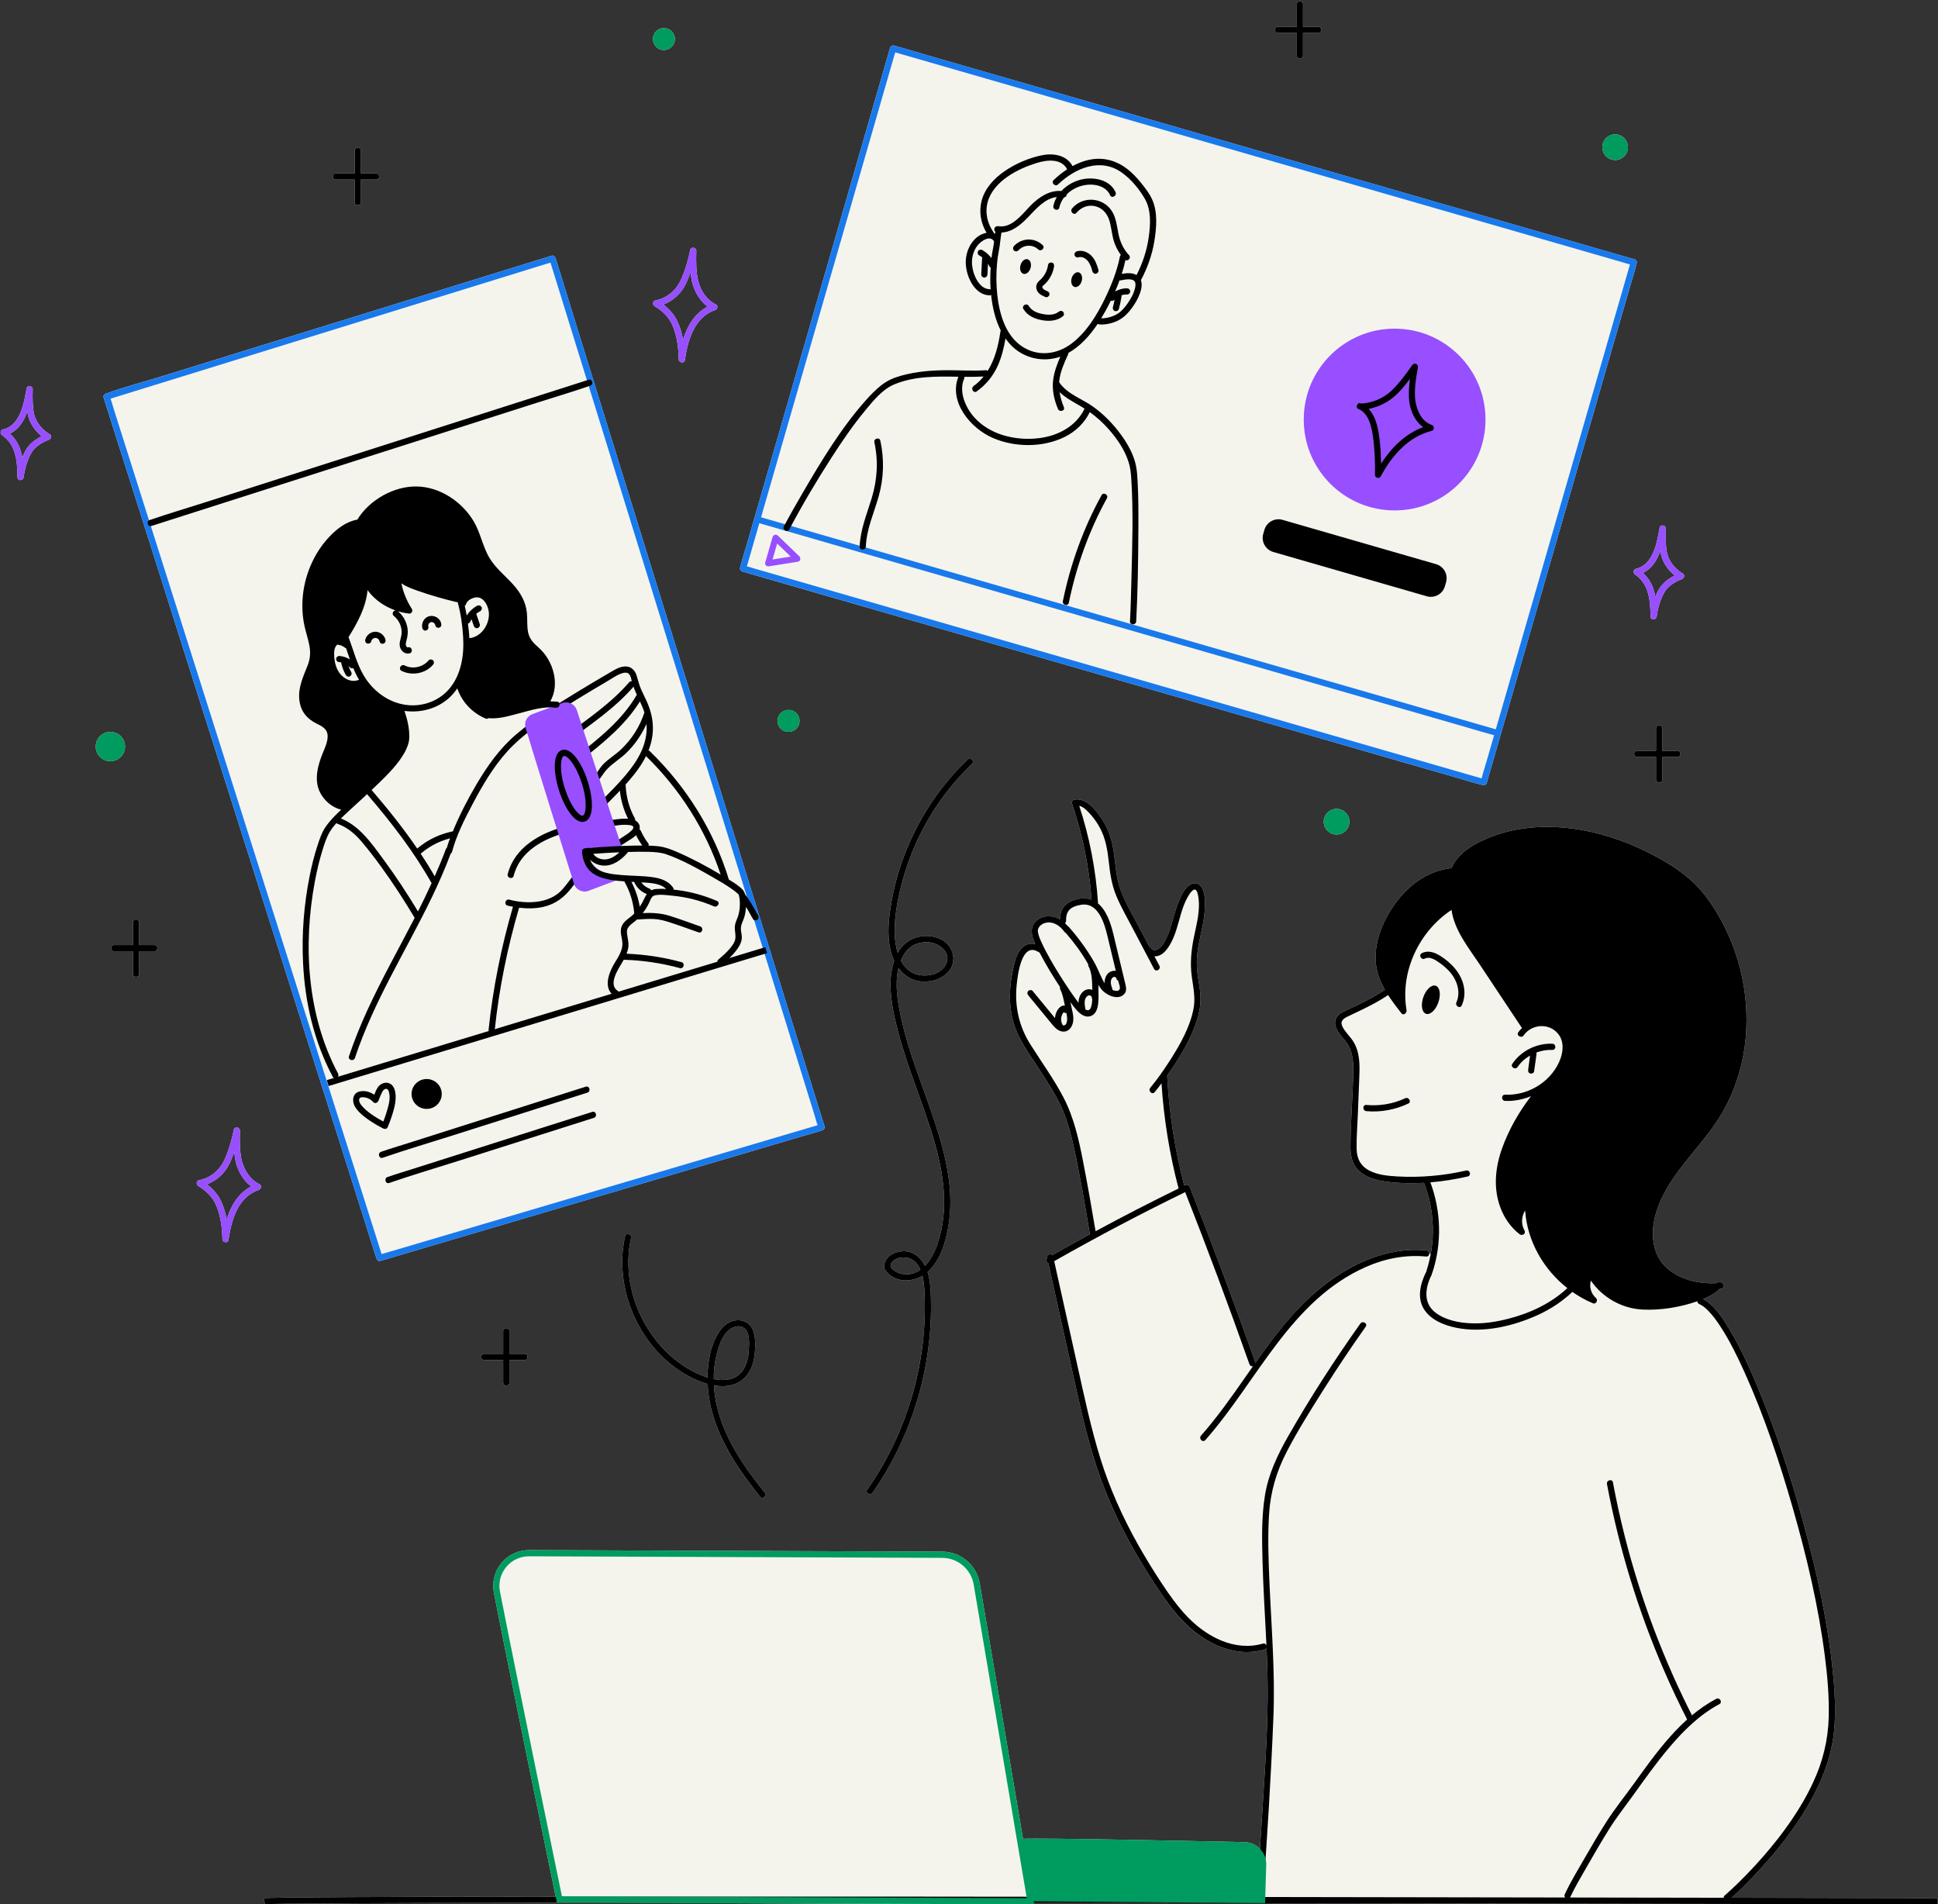 <?xml version="1.0" encoding="UTF-8"?>
<!DOCTYPE svg PUBLIC '-//W3C//DTD SVG 1.0//EN'
          'http://www.w3.org/TR/2001/REC-SVG-20010904/DTD/svg10.dtd'>
<svg height="307.8" preserveAspectRatio="xMidYMid meet" version="1.0" viewBox="-0.1 -0.2 313.3 307.8" width="313.3" xmlns="http://www.w3.org/2000/svg" xmlns:xlink="http://www.w3.org/1999/xlink" zoomAndPan="magnify"
><rect x="-0.1" y="-0.2" width="313.3" height="307.8" fill="#333333" stroke="none"/><g id="change1_1"
  ><path d="M267.615,125.82c0-1.22,0-2.44,0-3.65c-1.02,0-2.04,0-3.05,0c-0.65,0-0.65-1,0-1c1.01,0,2.03,0,3.05,0 c0-1.22,0-2.43,0-3.65c0-0.65,1-0.64,1,0c0,1.22,0,2.43,0,3.65c0.82,0,1.64,0,2.47,0c0.64,0,0.64,1,0,1c-0.83,0-1.65,0-2.47,0 c0,1.21,0,2.43,0,3.65C268.615,126.46,267.615,126.46,267.615,125.82z M264.355,91.75c2.83-0.63,3.42-4.25,3.85-6.66 c0.1-0.56,1-0.42,0.98,0.13c-0.03,1.35-0.05,2.78,0.24,4.1c0.33,1.3,1.33,2.52,2.5,3.18c0.4,0.22,0.26,0.76-0.12,0.91 c-1.06,0.41-2.2,1.06-2.8,2.07c-0.69,1.15-1.1,2.64-1.28,3.97c-0.04,0.31-0.3,0.48-0.54,0.48c-0.23,0-0.46-0.16-0.46-0.48 c0-0.01,0-0.01,0-0.01c-0.03-2.51-0.22-5.23-2.49-6.77C263.905,92.44,263.905,91.85,264.355,91.75z M265.495,92.41 c0.62,0.57,1.14,1.25,1.47,2.01c0.26,0.6,0.43,1.23,0.54,1.87c0.2-0.52,0.43-1.02,0.73-1.47c0.59-0.88,1.47-1.52,2.42-1.99 c-1.04-0.81-1.87-1.99-2.19-3.24h-0.01c-0.05-0.26-0.09-0.52-0.12-0.78C267.785,90.36,266.935,91.74,265.495,92.41z M261.005,25.67 c1.15,0,2.07-0.93,2.07-2.08c0-1.14-0.92-2.07-2.07-2.07s-2.07,0.93-2.07,2.07C258.935,24.74,259.855,25.67,261.005,25.67z M213.895,132.63c0,1.15,0.93,2.07,2.07,2.07c1.15,0,2.08-0.92,2.08-2.07c0-1.14-0.93-2.07-2.08-2.07 C214.825,130.56,213.895,131.49,213.895,132.63z M206.485,5.13c1.02,0,2.04,0,3.06,0c0,1.22,0,2.43,0,3.65c0,0.64,1,0.64,1,0 c0-1.22,0-2.43,0-3.65c0.82,0,1.64,0,2.46,0c0.64,0,0.65-1,0-1c-0.82,0-1.64,0-2.46,0c0-1.22,0-2.43,0-3.65c0-0.64-1-0.64-1,0 c0,1.22,0,2.43,0,3.65c-1.02,0-2.04,0-3.06,0C205.845,4.13,205.845,5.13,206.485,5.13z M119.895,92.18 c1.07,0.31,2.14,0.62,3.21,0.93c2.91,0.84,5.82,1.68,8.73,2.52c4.29,1.23,8.58,2.47,12.86,3.71c5.23,1.51,10.46,3.01,15.68,4.52 c5.75,1.66,11.5,3.32,17.25,4.98c5.8,1.67,11.6,3.35,17.4,5.02c5.41,1.56,10.82,3.12,16.23,4.68c4.56,1.32,9.11,2.63,13.66,3.95 c3.28,0.94,6.56,1.89,9.83,2.83c1.56,0.45,3.12,0.94,4.69,1.35c0.06,0.02,0.13,0.04,0.2,0.06c0.18,0.06,0.33,0,0.44-0.1 c0.07-0.06,0.14-0.13,0.17-0.25c0.81-2.78,1.61-5.57,2.41-8.35c1.93-6.69,3.86-13.38,5.79-20.07c2.34-8.09,4.67-16.18,7.01-24.28 c2.02-6.99,4.04-13.99,6.06-20.99c0.66-2.31,1.33-4.61,2-6.92c0.31-1.09,0.69-2.18,0.94-3.29c0.02-0.05,0.03-0.09,0.05-0.14 c0.07-0.26-0.1-0.54-0.35-0.62c-1.07-0.31-2.14-0.61-3.21-0.92c-2.91-0.84-5.83-1.68-8.74-2.52c-4.28-1.24-8.57-2.48-12.86-3.71 c-5.22-1.51-10.45-3.02-15.68-4.53c-5.74-1.66-11.49-3.32-17.24-4.98c-5.8-1.67-11.61-3.34-17.41-5.02 c-5.41-1.56-10.82-3.12-16.23-4.68c-4.55-1.32-9.1-2.63-13.66-3.94c-3.27-0.95-6.55-1.89-9.83-2.84c-1.56-0.45-3.11-0.94-4.68-1.35 c-0.07-0.02-0.13-0.04-0.2-0.06c-0.26-0.08-0.54,0.09-0.62,0.35c-0.8,2.78-1.6,5.57-2.41,8.35c-1.93,6.69-3.86,13.38-5.79,20.07 c-2.33,8.09-4.67,16.19-7,24.28c-2.02,7-4.04,13.99-6.06,20.99c-0.67,2.31-1.33,4.62-2,6.92c-0.31,1.09-0.7,2.19-0.95,3.29 c-0.01,0.05-0.03,0.1-0.04,0.15C119.465,91.83,119.635,92.11,119.895,92.18z M145.845,142.03c-0.75,2.72-1.34,5.61-1.31,8.45 c0.01,1.04,0.15,2.23,0.49,3.34c0.46-0.82,1.09-1.52,1.92-2.01c1.62-0.94,3.91-0.96,5.49,0.08c1.59,1.04,2.13,3.21,0.95,4.79 c-1.14,1.51-3.29,2.02-5.08,1.7c-1.35-0.24-2.39-1.05-3.15-2.1c-0.63,2.58-0.16,5.37,0.39,7.92c1.26,5.87,3.64,11.42,5.51,17.11 c1.76,5.34,3.12,11,2.17,16.64c-0.43,2.6-1.29,5.57-3.29,7.41c-0.02,0.02-0.06,0.04-0.08,0.07c0.1,0.31,0.18,0.62,0.24,0.94 c0.28,1.4,0.3,2.85,0.31,4.27c0.02,1.57-0.04,3.14-0.18,4.71c-0.25,3.03-0.77,6.05-1.54,8.99c-1.56,5.99-4.19,11.7-7.73,16.78 c-0.37,0.52-1.23,0.02-0.86-0.51c0.86-1.23,1.66-2.49,2.41-3.79c3.13-5.42,5.23-11.4,6.24-17.57c0.52-3.12,0.73-6.3,0.65-9.47 c-0.03-1.03-0.06-2.47-0.38-3.76c-1.67,0.99-3.86,1.13-5.4-0.23c-0.36-0.32-0.82-0.8-0.79-1.31c0.02-0.42,0.18-0.84,0.43-1.18 c0.56-0.79,1.54-1.16,2.48-1.22c1.76-0.12,2.98,0.95,3.7,2.35c0.97-1,1.65-2.4,2.07-3.67c1.85-5.57,0.93-11.44-0.71-16.94 c-1.71-5.78-4.16-11.32-5.69-17.16c-0.71-2.72-1.35-5.61-1.23-8.44c0.05-1.01,0.23-2.1,0.58-3.11c-0.24-0.5-0.42-1.03-0.56-1.56 c-0.66-2.62-0.33-5.4,0.14-8.03c0.51-2.93,1.36-5.81,2.49-8.56c2.24-5.4,5.57-10.32,9.8-14.36c0.46-0.45,1.17,0.26,0.71,0.71 c-1.03,0.98-2.01,2.01-2.93,3.09C150.255,130.92,147.425,136.31,145.845,142.03z M148.705,205.06c-0.41-0.95-1.07-1.71-2.14-1.93 c-0.88-0.19-2.11,0.03-2.58,0.88c-0.29,0.53,0.04,0.86,0.47,1.18c0.47,0.35,1.05,0.53,1.62,0.59 C147.095,205.87,147.965,205.58,148.705,205.06z M145.525,155.09c0.47,0.88,1.14,1.62,2.07,2.04c1.62,0.72,4.16,0.37,5.13-1.25 c1.11-1.87-0.74-3.52-2.5-3.73c-0.99-0.12-2.04,0.06-2.89,0.6C146.495,153.28,145.915,154.16,145.525,155.09z M125.595,116.34 c0,0.98,0.8,1.77,1.78,1.77c0.98,0,1.78-0.79,1.78-1.77c0-0.99-0.8-1.78-1.78-1.78C126.395,114.56,125.595,115.35,125.595,116.34z M44.345,151.42c1.99,6.28,3.98,12.57,5.97,18.85c1.69,5.31,3.37,10.62,5.05,15.92c1.21,3.81,2.41,7.61,3.62,11.42 c0.57,1.81,1.12,3.64,1.72,5.44c0.03,0.08,0.05,0.16,0.08,0.23c0.03,0.1,0.08,0.16,0.14,0.22c0.11,0.12,0.27,0.19,0.47,0.13 c2.37-0.7,4.73-1.4,7.1-2.1c5.68-1.68,11.36-3.36,17.05-5.04c6.87-2.03,13.75-4.06,20.62-6.09c5.95-1.76,11.9-3.52,17.85-5.28 c1.98-0.59,3.95-1.17,5.93-1.75c0.91-0.28,1.87-0.5,2.77-0.82c0.04-0.02,0.09-0.03,0.13-0.04c0.25-0.08,0.43-0.35,0.35-0.62 c-0.39-1.25-0.78-2.51-1.17-3.76c-1.05-3.4-2.11-6.8-3.16-10.2c-1.56-5.05-3.13-10.1-4.69-15.14c-1.9-6.13-3.8-12.27-5.7-18.4 c-2.09-6.74-4.17-13.49-6.26-20.23c-2.1-6.78-4.2-13.56-6.3-20.34c-1.97-6.35-3.94-12.7-5.9-19.04c-1.66-5.35-3.31-10.69-4.97-16.03 c-1.19-3.85-2.38-7.69-3.57-11.54c-0.57-1.83-1.11-3.67-1.7-5.49c-0.02-0.07-0.05-0.15-0.07-0.23c-0.08-0.25-0.35-0.43-0.62-0.35 c-2.39,0.74-4.79,1.48-7.18,2.22c-5.75,1.78-11.5,3.56-17.25,5.34c-6.92,2.14-13.85,4.28-20.78,6.42 c-5.99,1.86-11.98,3.71-17.97,5.56c-2.91,0.9-5.92,1.66-8.78,2.72c-0.04,0.01-0.09,0.03-0.13,0.04c-0.25,0.08-0.43,0.35-0.35,0.61 c0.4,1.24,0.79,2.49,1.18,3.73c1.08,3.37,2.15,6.75,3.22,10.13c1.58,4.99,3.16,9.99,4.75,14.98c1.93,6.1,3.86,12.19,5.79,18.29 c2.12,6.67,4.23,13.35,6.35,20.03C40.075,137.94,42.205,144.68,44.345,151.42z M107.225,7.89c0.98,0,1.78-0.8,1.78-1.78 c0-0.98-0.8-1.77-1.78-1.77c-0.98,0-1.77,0.79-1.77,1.77C105.455,7.09,106.245,7.89,107.225,7.89z M110.015,44.95 c0.68-1.5,1.13-3.14,1.47-4.75c0.11-0.56,0.99-0.42,0.98,0.14c-0.04,1.64-0.07,3.4,0.34,5c0.44,1.55,1.34,2.96,2.83,3.67 c0.41,0.2,0.25,0.79-0.12,0.91c-3.4,1.14-4.44,4.95-4.9,8.11c-0.09,0.58-0.97,0.41-0.99-0.13c-0.04-1.89-0.28-3.93-1.08-5.66 c-0.57-1.24-1.65-2.27-2.83-2.95c-0.35-0.21-0.31-0.84,0.12-0.92C107.755,48.01,109.235,46.7,110.015,44.95z M107.135,49.03 c0.95,0.72,1.78,1.65,2.27,2.7c0.44,0.94,0.73,1.95,0.92,2.98c0.69-2.23,1.88-4.26,3.98-5.34c-1.24-0.91-2.04-2.29-2.46-3.76 c-0.16-0.6-0.24-1.22-0.3-1.84c-0.23,0.66-0.48,1.32-0.79,1.95C110.025,47.23,108.705,48.44,107.135,49.03z M101.915,199.91 c-1.07,4.74-0.12,9.77,2.28,13.96c2.13,3.71,5.49,6.93,9.54,8.43c0.18,0.06,0.36,0.12,0.54,0.18c0.02-2.56,0.52-5.38,1.95-7.47 c0.69-1.01,1.71-1.78,2.98-1.8c1.21-0.01,2.17,0.72,2.52,1.87c0.36,1.18,0.31,2.59,0.15,3.8c-0.15,1.16-0.5,2.3-1.22,3.23 c-1.32,1.68-3.38,1.98-5.34,1.65c0.06,1.04,0.21,2.09,0.43,3.11c1.18,5.37,4.38,10,7.77,14.21c0.4,0.5-0.3,1.21-0.7,0.71 c-4.26-5.28-8.2-11.27-8.51-18.26c-0.01,0-0.01,0-0.01-0.01c-0.24-0.07-0.49-0.14-0.73-0.23c-9.24-3.34-14.75-14.19-12.61-23.65 C101.095,199.02,102.055,199.28,101.915,199.91z M115.275,222.74c1.82,0.35,3.75,0.14,4.83-1.58c0.59-0.94,0.8-2.07,0.85-3.17 c0.05-1.02,0.19-2.75-0.7-3.46c-0.96-0.76-2.29-0.11-2.96,0.7c-0.8,0.97-1.22,2.29-1.53,3.48 C115.425,220.03,115.275,221.38,115.275,222.74z M82.245,223.3c0-1.22,0-2.43,0-3.65c0.82,0,1.64,0,2.47,0c0.64,0,0.64-1,0-1 c-0.83,0-1.65,0-2.47,0c0-1.22,0-2.43,0-3.65c0-0.64-1-0.64-1,0c0,1.22,0,2.43,0,3.65c-1.02,0-2.04,0-3.05,0c-0.65,0-0.65,1,0,1 c1.01,0,2.03,0,3.05,0c0,1.22,0,2.43,0,3.65C81.245,223.94,82.245,223.94,82.245,223.3z M313.155,306.65 c-4.99-0.01-17.02-0.04-33.37-0.07c1.48-1.3,2.88-2.71,4.22-4.14c3.13-3.36,6.01-7.01,8.3-10.99c2.15-3.72,3.75-7.78,4.12-12.09 c0.27-3.08,0.09-6.21-0.22-9.29c-0.81-8.1-2.6-16.11-4.73-23.96c-2.12-7.8-4.64-15.53-7.8-22.97c-1.21-2.84-2.52-5.66-4.11-8.32 c-1.01-1.69-2.16-3.54-3.79-4.7c-0.18-0.12-0.36-0.22-0.55-0.32c0.97-0.39,1.92-0.9,2.66-1.63c0.06,0,0.13,0,0.2-0.01 c0.38-0.05,0.71-0.54,0.35-0.85c-0.07-0.06-0.14-0.12-0.2-0.18c-0.19-0.16-0.53-0.22-0.71,0c-0.03,0.03-0.06,0.05-0.09,0.09 c-3.89,0.25-8.63-1.27-9.91-5.3c-1.32-4.11,0.69-8.47,2.98-11.81c2.46-3.57,5.6-6.64,7.79-10.39c1.9-3.25,3.11-6.89,3.64-10.61 c1.05-7.53-0.61-15.38-4.55-21.87c-1.09-1.8-2.36-3.51-3.9-4.94c-1.54-1.43-3.31-2.6-5.13-3.63c-3.49-1.98-7.26-3.5-11.17-4.38 c-3.83-0.86-7.82-1.11-11.7-0.45c-1.92,0.32-3.78,0.88-5.56,1.67c-1.65,0.72-3.29,1.68-4.44,3.09c-0.39,0.47-0.71,0.99-0.94,1.54 c-3.57,0.36-6.62,2.48-8.78,5.3c-2.47,3.21-4.35,7.8-3.09,11.85c0.27,0.88,0.66,1.72,1.11,2.51c-1.28,0.87-2.66,1.59-4.04,2.28 c-0.73,0.35-1.46,0.7-2.2,1.04c-0.66,0.31-1.35,0.61-1.66,1.32c-0.61,1.4,0.79,2.73,1.57,3.72c1.11,1.41,1.25,3.16,1.22,4.89 c-0.08,4.09-0.46,8.19-0.46,12.28c0,1.58,0.43,3.03,1.72,4.03c1.16,0.89,2.63,1.26,4.05,1.45c2.01,0.27,4.06,0.31,6.12,0.2 c1.41,3.67,1.79,7.65,1.08,11.49l-0.24-0.04c0-0.24-0.16-0.51-0.48-0.54c-6.15-0.58-12,2.07-16.73,5.81 c-4.35,3.44-7.7,7.87-10.88,12.36c0-0.01,0-0.01-0.01-0.03c-3.36-9.52-6.9-18.98-10.6-28.37c-0.13-0.32-0.42-0.46-0.73-0.3 c-0.06,0.02-0.11,0.05-0.17,0.08c-1.52-5.83-2.45-11.8-2.76-17.81c0.31-0.43,0.61-0.86,0.9-1.3c1.67-2.52,3.25-5.24,4.07-8.17 c0.41-1.45,0.53-2.86,0.33-4.35c-0.16-1.2-0.4-2.39-0.48-3.59c-0.08-1.2,0.04-2.39,0.25-3.56c0.39-2.19,1.04-4.37,1.04-6.61 c0.01-0.92-0.02-2.05-0.55-2.85c-0.46-0.7-1.3-0.86-1.98-0.35c-0.78,0.6-1.29,1.64-1.67,2.52c-0.41,0.99-0.69,2.02-0.98,3.05 c-0.3,1.07-0.61,2.16-1.12,3.15c-0.26,0.49-0.55,1-0.95,1.38s-1.15,0.68-1.49,0.06c-0.07-0.12-0.16-0.18-0.26-0.22 c-0.51-0.97-1.02-1.94-1.53-2.91c-1.03-1.96-2.2-3.9-3.01-5.96c-0.78-1.98-0.88-4.07-1.16-6.15c-0.26-1.91-0.79-3.72-1.82-5.36 c-0.94-1.5-2.6-3.77-4.63-3.37c-0.25,0.05-0.43,0.38-0.35,0.62c1.72,5.03,2.78,10.26,3.17,15.56c-0.41-0.15-0.85-0.24-1.34-0.23 c-0.79,0.02-1.76,0.28-2.43,0.71c-0.95,0.61-1.32,1.62-1.34,2.69c-0.49-0.27-1.02-0.46-1.61-0.5c-1.02-0.06-2.12,0.38-2.65,1.28 c-0.58,0.96-0.23,2.14,0.26,3.21c-0.72-0.16-1.47-0.01-2.09,0.57c-0.92,0.87-1.2,2.25-1.48,3.43c-0.68,2.98-0.75,6.14,0.18,9.08 c0.55,1.73,1.47,3.25,2.46,4.76c1,1.54,2.03,3.06,2.99,4.61c0.92,1.49,1.82,3.02,2.49,4.64c0.78,1.9,1.3,3.91,1.74,5.92 c0.99,4.6,1.78,9.26,2.54,13.91c-2.03,1.1-4.05,2.22-6.05,3.36c-0.3-0.3-0.96-0.04-0.84,0.49v0.01c-0.27,0.26-0.12,0.69,0.18,0.81 c1.14,5.14,2.29,10.27,3.43,15.41c1.17,5.28,2.26,10.59,3.82,15.77c1.49,4.92,3.53,9.64,6.02,14.15c1.21,2.2,2.52,4.35,3.89,6.45 c1.3,1.99,2.65,3.96,4.26,5.71c3.38,3.67,8.44,6.44,13.53,4.97c0.19-0.06,0.29-0.19,0.33-0.34c0.12,2.77,0.2,5.53,0.18,8.3 c-0.07,6.97-0.6,13.96-1.04,20.92c-0.06,1.11-0.15,2.21-0.22,3.31c-0.62-0.63-1.49-1.04-2.45-1.06c-9.18-0.2-33.01-0.7-35.84-0.54 l-6.99-41.26c-0.5-2.98-3.06-5.15-6.08-5.16l-66.78-0.25c-0.01,0-0.01,0-0.02,0c-1.73,0-3.35,0.76-4.45,2.09 c-1.11,1.34-1.55,3.09-1.22,4.79c2.64,13.51,9.06,44.63,9.99,49.14c-27.69,0.02-46.66,0.1-47.24,0.27l0.24,0.97 c1.06-0.17,24.41-0.24,56.97-0.25l67.37,0.26l-0.04-0.23c70.37,0.06,144.71,0.23,146.12,0.23V306.65z M54.195,28.84 c1.01,0,2.03,0,3.05,0c0,1.21,0,2.43,0,3.64c0,0.65,1,0.65,1,0c0-1.21,0-2.43,0-3.64c0.82,0,1.64,0,2.47,0c0.64,0,0.64-1,0-1 c-0.83,0-1.65,0-2.47,0c0-1.22,0-2.44,0-3.65c0-0.65-1-0.65-1,0c0,1.21,0,2.43,0,3.65c-1.02,0-2.04,0-3.05,0 C53.545,27.84,53.545,28.84,54.195,28.84z M41.855,191.23c0.41,0.2,0.25,0.79-0.12,0.92c-3.4,1.13-4.44,4.94-4.9,8.1 c-0.09,0.58-0.97,0.41-0.98-0.13c-0.04-1.89-0.29-3.93-1.09-5.66c-0.57-1.24-1.65-2.27-2.83-2.95c-0.35-0.21-0.31-0.83,0.12-0.92 c1.92-0.36,3.4-1.67,4.19-3.42c0.67-1.5,1.12-3.14,1.46-4.75c0.11-0.56,0.99-0.42,0.98,0.14c-0.04,1.64-0.07,3.4,0.34,5 C39.475,189.11,40.365,190.52,41.855,191.23z M40.525,191.59c-1.23-0.9-2.04-2.29-2.46-3.76c-0.15-0.6-0.24-1.22-0.3-1.84 c-0.23,0.67-0.48,1.32-0.79,1.95c-0.73,1.52-2.05,2.72-3.62,3.31c0.95,0.72,1.78,1.65,2.27,2.7c0.44,0.94,0.73,1.95,0.92,2.98 C37.235,194.7,38.425,192.67,40.525,191.59z M24.855,152.58c-0.82,0-1.64,0-2.46,0c0-1.22,0-2.44,0-3.65c0-0.65-1-0.65-1,0 c0,1.21,0,2.43,0,3.65c-1.02,0-2.04,0-3.06,0c-0.64,0-0.64,1,0,1c1.02,0,2.04,0,3.06,0c0,1.21,0,2.43,0,3.64c0,0.65,1,0.65,1,0 c0-1.21,0-2.43,0-3.64c0.82,0,1.64,0,2.46,0C25.505,153.58,25.505,152.58,24.855,152.58z M20.115,120.48c0-1.31-1.06-2.37-2.37-2.37 s-2.37,1.06-2.37,2.37s1.06,2.37,2.37,2.37S20.115,121.79,20.115,120.48z M7.925,69.98c0.4,0.22,0.26,0.77-0.12,0.91 c-1.06,0.41-2.2,1.06-2.8,2.07c-0.69,1.16-1.1,2.64-1.28,3.97c-0.04,0.31-0.3,0.48-0.54,0.48c-0.23,0-0.46-0.16-0.46-0.48 c0-0.01,0-0.01,0-0.01c-0.03-2.51-0.22-5.23-2.49-6.77c-0.33-0.23-0.33-0.82,0.12-0.92c2.83-0.63,3.42-4.25,3.85-6.66 c0.1-0.56,1-0.41,0.98,0.13c-0.03,1.35-0.05,2.78,0.24,4.1C5.755,68.1,6.755,69.32,7.925,69.98z M6.655,70.32 c-1.04-0.82-1.87-2-2.19-3.24c0-0.01-0.01-0.01-0.01-0.01c-0.05-0.26-0.09-0.52-0.12-0.77c-0.55,1.54-1.4,2.92-2.84,3.59 c0.62,0.57,1.14,1.26,1.47,2.01c0.26,0.6,0.43,1.23,0.54,1.87c0.2-0.52,0.43-1.02,0.73-1.47C4.825,71.42,5.705,70.78,6.655,70.32z" fill="#f4f4ed"
  /></g
  ><g id="change2_1"
  ><path d="M204.053,306.455c0.715-9.68,1.317-19.377,1.708-29.074c0.295-7.321-0.335-14.632-0.646-21.942 c-0.155-3.638-0.289-7.309-0.051-10.946c0.233-3.56,1.193-6.815,2.832-9.979c1.809-3.492,3.927-6.846,6.029-10.166 c2.165-3.42,4.419-6.782,6.756-10.086c0.371-0.526-0.496-1.026-0.865-0.505c-4.169,5.895-8.115,11.973-11.689,18.248 c-1.688,2.963-3.159,6.052-3.721,9.443c-0.582,3.507-0.497,7.12-0.407,10.661c0.116,4.566,0.429,9.126,0.638,13.688 c-0.08-0.219-0.287-0.388-0.577-0.304c-4.513,1.305-9.023-1.065-12.116-4.248c-1.645-1.693-3.01-3.628-4.304-5.596 c-1.336-2.032-2.611-4.104-3.802-6.225c-2.471-4.4-4.534-9.001-6.037-13.822c-1.535-4.922-2.596-9.976-3.714-15.005 c-1.254-5.641-2.509-11.283-3.763-16.924c6.936-3.946,13.997-7.671,21.172-11.166c3.624,9.214,7.09,18.489,10.39,27.823 c0.213,0.603,1.18,0.343,0.964-0.266c-3.367-9.522-6.903-18.983-10.606-28.379c-0.124-0.315-0.421-0.451-0.734-0.299 c-0.055,0.027-0.109,0.055-0.164,0.081c-1.521-5.828-2.449-11.794-2.758-17.81c0.302-0.431,0.608-0.859,0.898-1.296 c1.673-2.522,3.245-5.245,4.071-8.176c0.408-1.446,0.523-2.855,0.328-4.343c-0.157-1.199-0.398-2.389-0.48-3.597 c-0.081-1.196,0.035-2.381,0.246-3.558c0.392-2.191,1.045-4.367,1.048-6.61c0.001-0.918-0.029-2.052-0.551-2.846 c-0.462-0.705-1.307-0.859-1.981-0.348c-0.785,0.596-1.293,1.635-1.668,2.521c-0.416,0.985-0.698,2.016-0.987,3.044 c-0.302,1.074-0.608,2.16-1.122,3.156c-0.251,0.487-0.541,0.995-0.942,1.375s-1.156,0.681-1.497,0.06 c-0.065-0.119-0.156-0.181-0.253-0.215c-0.511-0.971-1.022-1.942-1.533-2.913c-1.031-1.958-2.195-3.901-3.007-5.963 c-0.781-1.984-0.887-4.065-1.166-6.154c-0.254-1.904-0.787-3.717-1.814-5.354c-0.942-1.503-2.603-3.766-4.631-3.366 c-0.254,0.05-0.432,0.373-0.349,0.615c1.713,5.031,2.777,10.258,3.163,15.558c-0.401-0.148-0.841-0.234-1.335-0.225 c-0.795,0.015-1.758,0.281-2.428,0.71c-0.948,0.606-1.327,1.612-1.348,2.691c-0.482-0.278-1.017-0.463-1.608-0.501 c-1.019-0.067-2.113,0.377-2.65,1.277c-0.575,0.963-0.226,2.145,0.268,3.212c-0.73-0.157-1.478-0.008-2.092,0.57 c-0.922,0.868-1.207,2.243-1.479,3.432c-0.681,2.979-0.758,6.137,0.173,9.073c0.55,1.734,1.477,3.25,2.463,4.764 c1,1.536,2.027,3.055,2.993,4.613c0.921,1.486,1.819,3.012,2.486,4.632c0.784,1.904,1.3,3.916,1.736,5.925 c0.999,4.602,1.781,9.261,2.548,13.907c-2.028,1.103-4.048,2.222-6.056,3.363c-0.296-0.302-0.956-0.037-0.838,0.491 c0,0.002,0.001,0.004,0.001,0.006c-0.274,0.258-0.123,0.692,0.182,0.817c1.142,5.135,2.283,10.269,3.425,15.404 c1.173,5.277,2.261,10.59,3.825,15.769c1.488,4.927,3.531,9.646,6.016,14.152c1.213,2.2,2.521,4.348,3.892,6.453 c1.295,1.988,2.652,3.954,4.262,5.703c3.381,3.674,8.437,6.444,13.529,4.971c0.19-0.055,0.288-0.186,0.327-0.333 c0.124,2.764,0.206,5.53,0.18,8.298c-0.066,6.972-0.602,13.962-1.034,20.919c-0.231,3.705-0.474,7.41-0.747,11.113 c-74.725-0.101-159.324-0.137-160.554,0.216l0.242,0.969c3.621-0.57,267.745,0.006,270.413,0.012l0.002-1 C301.975,306.625,255.455,306.525,204.053,306.455z M172.246,148.631c-0.02-0.844,0.184-1.638,0.948-2.091 c0.427-0.253,0.94-0.381,1.426-0.469c2.794-0.509,3.804,2.932,4.295,4.971c0.351,1.458,0.7,2.916,1.05,4.374 c0.107,0.445,0.214,0.889,0.32,1.334c-0.426-0.079-0.854,0.051-1.184,0.333c-0.368,0.314-0.559,0.789-0.611,1.26 c-0.015,0.133-0.016,0.266-0.008,0.399c-0.161-0.241-0.303-0.495-0.429-0.753c-0.443-0.905-0.79-1.837-1.295-2.713 c-1.16-2.009-2.563-3.93-4.102-5.665c-0.042-0.048-0.089-0.076-0.136-0.101c-0.146-0.175-0.304-0.336-0.469-0.49 C172.167,148.941,172.25,148.816,172.246,148.631z M180.301,157.816c0.009,0.009,0.021,0.02,0.031,0.034 c0.006,0.009,0.011,0.018,0.016,0.027c0.009,0.037,0.019,0.073,0.024,0.111c0.021,0.148,0.143,0.258,0.286,0.318 c0.012,0.049,0.024,0.098,0.035,0.147c0.072,0.3,0.268,0.743,0.249,1.051c-0.038,0.624-0.688,0.53-1.203,0.32 c0.006-0.058,0.004-0.118-0.018-0.177c-0.071-0.196-0.137-0.393-0.186-0.596c-0.013-0.054-0.025-0.109-0.035-0.164 c-0.003-0.014-0.012-0.084-0.015-0.104c-0.008-0.087-0.014-0.173-0.011-0.259c0.001-0.035-0.002-0.089,0.008-0.128 c0.002-0.014,0.005-0.029,0.008-0.042c0.016-0.078,0.041-0.151,0.065-0.227c0.001-0.005,0-0.002,0.002-0.006 c0.002-0.004,0.001-0.001,0.005-0.008c0.02-0.037,0.038-0.075,0.06-0.111c0.013-0.023,0.032-0.053,0.051-0.078 c0.01-0.012,0.02-0.023,0.031-0.034c0.024-0.026,0.05-0.049,0.076-0.074c0.005-0.005,0.002-0.003,0.005-0.006 c0.002-0.001,0.001,0,0.004-0.002c0.035-0.021,0.069-0.044,0.106-0.063c0.011-0.005,0.009-0.005,0.015-0.009 c0.004,0,0.001,0.001,0.009,0c0.006-0.002,0.052-0.011,0.074-0.018c0.003,0,0.005,0,0.008,0c0.028-0.001,0.056,0.002,0.084,0.002 c0.01,0.002,0.021,0.004,0.031,0.007c0.028,0.007,0.056,0.017,0.084,0.025c0.001,0.001,0,0,0.001,0.001 c0.026,0.016,0.053,0.032,0.08,0.047C180.288,157.805,180.295,157.81,180.301,157.816z M167.856,149.706 c0.23-0.38,0.63-0.619,1.054-0.723c1.242-0.307,2.391,0.477,3.072,1.458c0.06,0.086,0.136,0.136,0.216,0.171 c1.35,1.552,2.606,3.26,3.625,5.06c-0.019,0.101-0.014,0.21,0.048,0.324c0.532,0.985,0.574,2.247,0.603,3.341 c0.004,0.151,0.01,0.316,0.015,0.477c-0.243-0.088-0.504-0.125-0.753-0.084c-0.856,0.143-1.357,1.003-1.46,1.795 c-0.016,0.125-0.022,0.249-0.023,0.374c-0.032-0.041-0.062-0.079-0.088-0.114c-0.475-0.625-0.923-1.272-1.364-1.922 c-1.127-1.663-2.198-3.368-3.184-5.119c-0.456-0.811-0.896-1.633-1.284-2.479c-0.261-0.568-0.562-1.199-0.642-1.827 C167.658,150.185,167.679,149.999,167.856,149.706z M176.481,161.331c-0.026,0.445-0.076,0.881-0.203,1.267 c-0.191,0.582-0.547,0.595-0.921,0.38c0.001-0.045,0.005-0.089-0.003-0.135c-0.021-0.121-0.043-0.241-0.061-0.362 c-0.001-0.011-0.01-0.076-0.013-0.094c-0.005-0.046-0.011-0.091-0.015-0.137c-0.02-0.217-0.028-0.441,0.001-0.658 c0.005-0.02,0.016-0.079,0.018-0.089c0.01-0.045,0.022-0.09,0.035-0.134c0.011-0.035,0.024-0.07,0.036-0.104 c0.005-0.013,0.015-0.036,0.025-0.055c0.039-0.077,0.087-0.146,0.131-0.22c0.011-0.013,0.023-0.027,0.034-0.041 c0.026-0.029,0.054-0.057,0.082-0.084c0.013-0.012,0.068-0.053,0.058-0.047c0.019-0.013,0.037-0.026,0.057-0.037 c0.008-0.005,0.06-0.03,0.083-0.043c0.028-0.009,0.074-0.025,0.082-0.026c0.015-0.004,0.031-0.007,0.048-0.01 c0.027,0,0.058,0.003,0.072,0.002c0.009,0,0.006-0.002,0.011-0.003c0.007,0.002,0.005,0.003,0.017,0.007 c0.018,0.005,0.064,0.013,0.094,0.024c0.014,0.006,0.027,0.012,0.041,0.02c0.032,0.017,0.061,0.037,0.093,0.056 c0.004,0.003,0.003,0.001,0.006,0.003c0.003,0.003,0,0.002,0.005,0.007c0.017,0.016,0.034,0.032,0.05,0.049 c0.006,0.007,0.004,0.004,0.008,0.008c0.013,0.021,0.026,0.042,0.037,0.058c0.003,0.004,0.002,0.001,0.004,0.004 c0,0.001,0,0,0,0.002c0.001,0.004,0.008,0.024,0.015,0.044c-0.001,0.002-0.001,0.005,0,0.028c0,0.024-0.001,0.047-0.004,0.071 C176.397,161.17,176.432,161.254,176.481,161.331z M171.559,165.235c-0.047-0.126-0.079-0.255-0.105-0.386 c-0.002-0.009-0.002-0.007-0.003-0.013c-0.003-0.035-0.007-0.07-0.009-0.105c-0.005-0.07-0.006-0.141-0.004-0.212 c0.002-0.064,0.009-0.127,0.013-0.19c0-0.005,0-0.002,0-0.004c0.001-0.005,0.001-0.003,0.002-0.01 c0.007-0.035,0.013-0.069,0.02-0.104c0.027-0.126,0.065-0.249,0.114-0.368c0.002-0.005,0.002-0.003,0.006-0.011 c0.016-0.031,0.031-0.063,0.048-0.094c0.033-0.062,0.07-0.122,0.109-0.18c0.02-0.029,0.04-0.058,0.061-0.086 c-0.028,0.037-0.03,0.037,0.001,0.002c0.017-0.018,0.034-0.037,0.051-0.055c0.118,0.105,0.279,0.158,0.43,0.125 c0.036,0.197,0.081,0.394,0.104,0.59c0.053,0.441,0.042,1.564-0.675,1.415c-0.001,0-0.001-0.001-0.002-0.001 c-0.006-0.012-0.006-0.025-0.013-0.037c-0.038-0.06-0.073-0.12-0.105-0.183c-0.013-0.025-0.024-0.051-0.037-0.076 C171.611,165.342,171.568,165.258,171.559,165.235z M174.977,187.476c-0.691-3.561-1.495-7.117-3.195-10.351 c-1.558-2.963-3.535-5.677-5.316-8.505c-1.819-2.889-2.545-6.096-2.219-9.492c0.165-1.716,0.8-7.232,3.579-5.399 c0.046,0.03,0.09,0.04,0.134,0.054c0.025,0.048,0.054,0.1,0.078,0.146c0.971,1.873,2.078,3.681,3.24,5.444 c-0.043,0.119-0.041,0.257,0.036,0.4c0.357,0.658,0.493,1.459,0.647,2.184c0.028,0.133,0.06,0.269,0.09,0.403 c-0.29-0.052-0.567,0.062-0.788,0.248c-0.319,0.269-0.536,0.664-0.674,1.052c-0.082,0.231-0.12,0.476-0.136,0.723 c-0.307-0.373-0.613-0.746-0.92-1.118c-0.897-1.09-1.795-2.18-2.692-3.27c-0.173-0.21-0.527-0.176-0.707,0 c-0.209,0.203-0.172,0.499-0.001,0.707c0.897,1.09,1.795,2.18,2.692,3.27c0.45,0.546,0.887,1.105,1.352,1.638 c0.348,0.399,0.789,0.8,1.324,0.914c1.115,0.238,1.789-0.704,1.896-1.694c0.092-0.851-0.188-1.736-0.353-2.565 c-0.03-0.149-0.06-0.302-0.089-0.454c0.174,0.239,0.346,0.48,0.527,0.714c0.651,0.84,1.673,1.988,2.849,1.481 c1.344-0.579,1.146-2.873,1.148-4.071c0.001-0.302-0.002-0.614-0.011-0.929c0.23,0.397,0.498,0.77,0.848,1.087 c0.822,0.744,2.471,1.385,3.354,0.365c0.418-0.483,0.268-1.103,0.136-1.663c-0.21-0.892-0.428-1.782-0.642-2.673 c-0.428-1.782-0.854-3.564-1.284-5.346c-0.406-1.684-1.09-3.808-2.49-4.946c0.003-0.031,0.015-0.056,0.013-0.09 c-0.346-5.333-1.366-10.602-3.034-15.679c0.756,0.174,1.415,0.932,1.888,1.464c0.57,0.643,1.056,1.356,1.461,2.113 c0.928,1.735,1.23,3.615,1.438,5.549c0.203,1.884,0.474,3.7,1.215,5.459c0.773,1.834,1.775,3.575,2.701,5.334 c1.131,2.15,2.263,4.3,3.394,6.449c0.3,0.57,1.163,0.065,0.863-0.505c-0.27-0.512-0.539-1.025-0.809-1.537 c0.154,0.006,0.309,0.005,0.463-0.029c0.884-0.193,1.498-0.952,1.952-1.682c0.975-1.567,1.363-3.402,1.881-5.149 c0.27-0.912,0.577-1.818,1.049-2.648c0.214-0.376,0.463-0.818,0.794-1.103c0.579-0.497,0.803,0.199,0.904,0.686 c0.462,2.23-0.186,4.571-0.638,6.747c-0.459,2.212-0.664,4.315-0.349,6.564c0.242,1.726,0.604,3.391,0.263,5.125 c-0.57,2.901-2.078,5.604-3.644,8.077c-0.465,0.735-0.952,1.46-1.454,2.176c-0.062,0.049-0.107,0.116-0.133,0.2 c-0.558,0.786-1.14,1.555-1.752,2.295c-0.408,0.492,0.296,1.203,0.707,0.707c0.383-0.463,0.744-0.947,1.106-1.429 c0.375,5.74,1.296,11.436,2.761,16.999c-4.519,2.211-8.992,4.517-13.418,6.908C176.382,195.038,175.709,191.251,174.977,187.476z M268.947,269.92c-4.207-9.69-7.32-19.837-9.261-30.222c-0.118-0.63,0.846-0.897,0.964-0.266c0.543,2.905,1.174,5.793,1.898,8.658 c2.578,10.195,6.309,20.083,11.102,29.442c0.294,0.573-0.57,1.078-0.863,0.505C271.422,275.372,270.139,272.666,268.947,269.92z"
  /></g
  ><g id="change3_1"
  ><path d="M204.6,301.251c0.06-1.974-1.5-3.619-3.475-3.662c-9.182-0.202-33.012-0.704-35.843-0.541l-6.984-41.256 c-0.504-2.979-3.062-5.149-6.084-5.161l-66.777-0.253c-0.008,0-0.015,0-0.022,0c-1.73,0-3.353,0.764-4.454,2.097 c-1.107,1.339-1.55,3.085-1.216,4.79c2.84,14.504,10.032,49.34,10.104,49.69l0.082,0.396l77.147,0.3l-0.084-0.497l37.419,0.292 L204.6,301.251z M90.745,306.355c-0.809-3.92-7.346-35.624-10.021-49.282c-0.276-1.411,0.09-2.854,1.005-3.962 c0.911-1.103,2.253-1.733,3.684-1.733c0.006,0,0.013,0,0.019,0l66.777,0.253c2.534,0.01,4.68,1.83,5.102,4.327l8.582,50.689 L90.745,306.355z" fill="#009b5f"
  /></g
  ><g id="change4_1"
  ><path d="M133.192,181.892c-0.389-1.255-0.778-2.511-1.167-3.766c-1.053-3.4-2.106-6.8-3.159-10.2 c-1.563-5.046-3.126-10.092-4.689-15.138c-1.9-6.133-3.799-12.267-5.699-18.4c-2.089-6.743-4.177-13.486-6.266-20.229 c-2.1-6.781-4.201-13.562-6.301-20.343c-1.966-6.346-3.931-12.693-5.897-19.039c-1.655-5.343-3.31-10.686-4.965-16.029 c-1.191-3.845-2.382-7.69-3.573-11.535c-0.567-1.829-1.106-3.669-1.7-5.489c-0.025-0.078-0.049-0.157-0.073-0.235 c-0.078-0.252-0.35-0.431-0.615-0.349c-2.395,0.741-4.789,1.481-7.184,2.222c-5.749,1.778-11.498,3.556-17.247,5.335 c-6.926,2.142-13.852,4.284-20.778,6.427c-5.99,1.853-11.98,3.706-17.971,5.558c-2.912,0.901-5.924,1.657-8.784,2.717 c-0.041,0.015-0.084,0.026-0.125,0.039c-0.251,0.078-0.433,0.35-0.349,0.615c0.393,1.241,0.787,2.482,1.18,3.723 c1.071,3.377,2.141,6.755,3.212,10.132c1.583,4.995,3.167,9.991,4.75,14.986c1.932,6.095,3.864,12.19,5.796,18.284 c2.116,6.676,4.232,13.352,6.348,20.028c2.136,6.738,4.272,13.477,6.408,20.215c1.991,6.283,3.983,12.565,5.974,18.848 c1.683,5.308,3.365,10.617,5.048,15.925c1.206,3.805,2.412,7.609,3.618,11.414c0.575,1.815,1.125,3.64,1.726,5.446 c0.025,0.076,0.048,0.152,0.072,0.229c0.03,0.095,0.082,0.162,0.142,0.216c0.108,0.122,0.269,0.193,0.475,0.133 c2.365-0.699,4.731-1.399,7.096-2.098c5.682-1.68,11.364-3.36,17.046-5.04c6.876-2.033,13.753-4.066,20.629-6.099 c5.949-1.759,11.898-3.518,17.847-5.277c1.975-0.584,3.949-1.168,5.924-1.752c0.919-0.272,1.873-0.495,2.775-0.821 c0.041-0.015,0.085-0.025,0.127-0.038C133.096,182.432,133.274,182.155,133.192,181.892z M125.481,183.641 c-5.682,1.68-11.364,3.36-17.046,5.04c-6.876,2.033-13.753,4.066-20.629,6.099c-5.949,1.759-11.898,3.518-17.847,5.277 c-1.975,0.584-3.949,1.168-5.924,1.752c-0.809,0.239-1.64,0.451-2.444,0.718c-0.341-1.078-0.683-2.155-1.025-3.233 c-1.071-3.377-2.141-6.755-3.212-10.132c-1.583-4.995-3.167-9.991-4.75-14.986c-1.932-6.095-3.864-12.19-5.796-18.284 c-2.116-6.676-4.232-13.352-6.348-20.028c-2.136-6.738-4.272-13.477-6.408-20.215c-1.991-6.283-3.983-12.565-5.974-18.848 c-1.683-5.308-3.365-10.617-5.048-15.925c-1.206-3.805-2.412-7.609-3.618-11.414c-0.378-1.193-0.757-2.387-1.135-3.581 c-0.168-0.53-0.306-1.108-0.511-1.635c2.228-0.689,4.455-1.378,6.683-2.067c5.749-1.778,11.498-3.556,17.247-5.335 c6.926-2.142,13.852-4.284,20.778-6.427c5.99-1.853,11.98-3.706,17.971-5.558c1.995-0.617,3.991-1.234,5.986-1.852 c0.611-0.189,1.222-0.378,1.834-0.567c0.189-0.058,0.416-0.111,0.632-0.176c0.336,1.085,0.673,2.171,1.009,3.256 c1.053,3.4,2.106,6.8,3.159,10.2c1.563,5.046,3.126,10.092,4.689,15.138c1.9,6.133,3.799,12.267,5.699,18.4 c2.089,6.743,4.177,13.486,6.266,20.229c2.1,6.781,4.201,13.562,6.301,20.343c1.966,6.346,3.931,12.693,5.897,19.039 c1.655,5.343,3.31,10.686,4.965,16.029c1.191,3.845,2.382,7.69,3.573,11.535c0.373,1.205,0.747,2.411,1.12,3.616 c0.165,0.534,0.301,1.111,0.501,1.642C129.877,182.341,127.679,182.991,125.481,183.641z" fill="#1979eb"
  /></g
  ><g id="change2_2"
  ><path d="M68.913,70.591c-6.85,2.189-13.699,4.378-20.548,6.567c-5.633,1.8-11.265,3.601-16.898,5.401 c-2.363,0.755-4.726,1.511-7.089,2.266c-0.615,0.197-0.876-0.769-0.266-0.964c0.039-0.012,0.078-0.024,0.116-0.037 c2.848-0.983,5.748-1.837,8.617-2.754c5.885-1.882,11.771-3.763,17.657-5.644c6.85-2.189,13.699-4.378,20.548-6.567 c5.633-1.8,11.265-3.601,16.898-5.401c2.363-0.755,4.726-1.511,7.089-2.266c0.616-0.197,0.877,0.769,0.266,0.964 c-0.039,0.012-0.078,0.024-0.116,0.037c-2.848,0.983-5.748,1.837-8.617,2.754C80.685,66.829,74.799,68.71,68.913,70.591z M79.826,166.436c20.044-6.022,43.934-13.043,43.934-13.043l-70.883,21.489c0.381-0.381,12.281-4.037,26.225-8.229 c-0.138-0.071-0.236-0.205-0.214-0.415c0.707-6.712,2.049-13.385,3.94-19.863c-0.292-0.057-0.585-0.106-0.872-0.178 c-0.625-0.157-0.358-1.121,0.266-0.964c0.925,0.232,1.862,0.384,2.816,0.414c1.82,0.057,3.752-0.311,5.185-1.504 c0.81-0.675,1.383-1.573,2.035-2.39c0.665-0.833,1.395-1.614,2.18-2.335c1.2-1.103,2.531-2.002,3.899-2.877 c0.792-0.507,1.584-1.014,2.376-1.522c0.462-0.297,2.574-1.609,1.02-1.833c-1.069-0.154-2.296,0.039-3.343,0.254 c-0.861,0.177-1.728,0.573-2.623,0.495c-0.644-0.057-1.268-0.427-1.302-1.136c-0.027-0.59,0.38-1.101,0.734-1.533 c0.776-0.945,1.686-1.785,2.548-2.649c1.135-1.138,2.258-2.291,3.296-3.519c2.018-2.388,3.622-5.106,3.375-8.278 c-0.801,1.775-1.919,3.4-3.33,4.754c-0.952,0.913-2.12,1.587-3.029,2.542c-0.804,0.845-1.232,1.946-2.229,2.614 c-0.537,0.36-1.037-0.507-0.505-0.863c0.939-0.629,1.362-1.805,2.157-2.59c0.853-0.842,1.894-1.467,2.769-2.286 c1.755-1.642,3.068-3.71,3.82-5.991c0.002-0.007,0.008-0.011,0.01-0.018c-0.196-0.615-0.455-1.206-0.728-1.793 c-2.448,3.919-6.11,6.852-9.716,9.667c-0.502,0.392-1.214-0.311-0.707-0.707c3.71-2.896,7.526-5.901,9.92-10.035 c-0.001-0.001-0.001-0.003-0.002-0.004c-0.198-0.427-0.376-0.863-0.537-1.305c-3,3.491-6.961,6.107-10.604,8.871 c-0.513,0.39-1.011-0.479-0.505-0.863c3.583-2.718,7.463-5.291,10.412-8.726c0.128-0.149,0.28-0.178,0.421-0.144 c-0.085-0.376-0.148-0.796-0.37-1.096c-0.31-0.42-0.84-0.335-1.273-0.189c-0.82,0.277-1.58,0.835-2.323,1.272 c-0.794,0.466-1.587,0.933-2.377,1.405c-1.722,1.027-3.432,2.074-5.115,3.164c-3.037,1.968-6.203,4.052-8.649,6.752 c-2.274,2.509-4.035,5.514-5.61,8.495c-1.3,2.461-2.622,5.054-3.339,7.757c-0.037,0.14-0.118,0.229-0.214,0.286 c-0.886,2.357-1.897,4.666-2.988,6.935c-4.173,8.688-9.447,16.902-12.496,26.096c-0.202,0.609-1.167,0.346-0.964-0.266 c0.843-2.539,1.858-5.017,2.973-7.449c2.328-5.08,5.086-9.959,7.648-14.929c-1.706-2.863-3.527-5.661-5.486-8.358 c-0.995-1.369-2.027-2.713-3.123-4.004c-1.045-1.231-2.335-2.309-3.876-2.852c-0.604-0.212-0.343-1.178,0.266-0.966 c3.228,1.137,5.26,4.145,7.206,6.783c1.986,2.692,3.824,5.493,5.551,8.358c0.768-1.512,1.5-3.04,2.205-4.581 c-0.011-0.015-0.025-0.022-0.034-0.039c-2.881-5.098-6.482-9.774-10.294-14.206c-0.418-0.486,0.286-1.196,0.707-0.708 c2.575,2.994,5.054,6.102,7.289,9.369c0.862-0.727,1.807-1.348,2.832-1.823c0.526-0.243,1.066-0.456,1.619-0.627 c0.263-0.081,0.529-0.154,0.797-0.217c0.156-0.037,0.337-0.094,0.511-0.105c1.074-2.627,2.388-5.173,3.825-7.608 c1.763-2.985,3.756-5.812,6.409-8.071c3.163-2.694,6.709-4.937,10.252-7.092c1.656-1.006,3.326-1.986,4.997-2.967 c0.764-0.449,1.603-0.966,2.526-0.927c0.891,0.038,1.456,0.679,1.706,1.485c0.239,0.771,0.415,1.529,0.744,2.271 c0.287,0.648,0.615,1.277,0.904,1.924c0.686,1.536,1.066,3.13,0.966,4.821c-0.21,3.531-2.336,6.321-4.636,8.848 c-1.096,1.204-2.259,2.344-3.406,3.499c-0.436,0.439-0.873,0.879-1.281,1.345c-0.239,0.273-1.014,1.079-0.352,1.204 c0.457,0.086,0.937-0.094,1.368-0.215c0.547-0.154,1.103-0.276,1.665-0.364c1.03-0.161,2.192-0.323,3.228-0.13 c0.762,0.142,1.424,0.711,1.292,1.551c-0.151,0.967-1.174,1.514-1.916,1.99c-1.368,0.879-2.771,1.719-4.109,2.643 c-1.908,1.318-3.504,2.962-4.901,4.804c-1.216,1.602-2.656,2.738-4.649,3.189c-1.286,0.292-2.612,0.295-3.917,0.133 c-1.882,6.424-3.234,13.046-3.935,19.704C79.88,166.313,79.857,166.378,79.826,166.436z M71.973,137.075 c0.036-0.099,0.097-0.167,0.165-0.221c0.114-0.383,0.229-0.765,0.366-1.14c0.048-0.133,0.107-0.262,0.157-0.394 c-0.036,0.009-0.073,0.017-0.109,0.027c-0.237,0.062-0.471,0.132-0.704,0.209c-0.453,0.151-0.897,0.328-1.327,0.535 c-0.886,0.427-1.721,0.959-2.472,1.594c-0.047,0.04-0.1,0.07-0.154,0.094c0.8,1.201,1.562,2.425,2.285,3.673 C70.815,140.01,71.427,138.558,71.973,137.075z M82.943,141.375c0.998-3.998,4.915-6.049,8.602-7.023 c0.622-0.164,0.358-1.129-0.266-0.964c-4.025,1.063-8.217,3.38-9.3,7.721C81.823,141.734,82.787,142,82.943,141.375z M245.245,172.27c0.52-0.77,1.22-1.38,2.01-1.84c-0.1,0.76-0.21,1.53-0.31,2.29c-0.04,0.26,0.06,0.55,0.35,0.62 c0.23,0.05,0.57-0.07,0.61-0.35c0.13-0.93,0.26-1.86,0.39-2.79c0.01-0.09,0-0.17-0.02-0.26c0.82-0.3,1.7-0.46,2.58-0.42 c0.64,0.03,0.64-0.97,0-1c-2.54-0.1-5.05,1.14-6.47,3.25C244.025,172.3,244.885,172.8,245.245,172.27z M232.005,159.15 c-0.67-0.23-1.57,0.59-2.01,1.85c-0.43,1.25-0.24,2.45,0.43,2.68c0.67,0.24,1.57-0.59,2-1.84 C232.865,160.59,232.675,159.39,232.005,159.15z M232.755,154.33c-0.9-0.58-2.01-0.97-3.01-0.44c-0.57,0.3-0.06,1.17,0.5,0.87 c0.75-0.4,1.66,0.19,2.27,0.61c0.7,0.48,1.36,1.05,1.91,1.71c1.06,1.29,1.64,3.15,0.92,4.75c-0.26,0.58,0.6,1.09,0.86,0.5 c0.93-2.04,0.3-4.29-1.08-5.95C234.465,155.57,233.625,154.89,232.755,154.33z M227.055,177.34c-1.95,0.92-4.13,1.27-6.27,1.08 c-0.64-0.06-0.64,0.94,0,1c2.32,0.21,4.66-0.23,6.77-1.22C228.145,177.93,227.635,177.06,227.055,177.34z M296.425,279.36 c-0.37,4.31-1.97,8.37-4.12,12.09c-2.29,3.98-5.17,7.63-8.3,10.99c-1.45,1.55-2.96,3.08-4.57,4.47c-0.49,0.42-1.2-0.29-0.71-0.71 c0.11-0.09,0.22-0.19,0.33-0.29c2.15-1.92,4.15-4.01,6.04-6.18c3.09-3.57,5.89-7.46,7.89-11.74c1.59-3.39,2.46-6.93,2.55-10.67 c0.08-3.29-0.21-6.58-0.63-9.84c-1.04-8.08-2.93-16.05-5.17-23.87c-2.14-7.46-4.61-14.88-7.8-21.96c-1.17-2.58-2.42-5.16-3.98-7.53 c-0.54-0.82-1.12-1.62-1.8-2.33c-0.24-0.25-0.6-0.59-0.81-0.75c-0.21-0.15-0.62-0.39-0.72-0.43c-0.22-0.09-0.32-0.27-0.33-0.46 c-2.79,0.97-5.96,1.5-8.91,1.34c-3.31-0.18-6.44-1.95-8.3-4.68c-0.29,1.01,0.01,2.11,0.84,2.84c0.36,0.32-0.02,1.03-0.49,0.84 c-1.18-0.5-2.3-1.12-3.34-1.85c-1.63,1.54-3.51,2.78-5.54,3.71c-4.03,1.84-8.87,2.98-13.27,2.08c-1.93-0.4-4.04-1.23-5.16-2.96 c-1.21-1.89-0.59-4.23,0.34-6.09c0.01-0.01,0.02-0.02,0.03-0.04c0-0.04,0-0.08,0.02-0.13c1.5-4.64,1.34-9.66-0.41-14.2 c-2.06,0.11-4.11,0.07-6.12-0.2c-1.42-0.19-2.89-0.56-4.05-1.45c-1.29-1-1.72-2.45-1.72-4.03c0-4.09,0.38-8.19,0.46-12.28 c0.03-1.73-0.11-3.48-1.22-4.89c-0.78-0.99-2.18-2.32-1.57-3.72c0.31-0.71,1-1.01,1.66-1.32c0.74-0.34,1.47-0.69,2.2-1.04 c1.38-0.69,2.76-1.41,4.04-2.28c-0.45-0.79-0.84-1.63-1.11-2.51c-1.26-4.05,0.62-8.64,3.09-11.85c2.16-2.82,5.21-4.94,8.78-5.3 c0.23-0.55,0.55-1.07,0.94-1.54c1.15-1.41,2.79-2.37,4.44-3.09c1.78-0.79,3.64-1.35,5.56-1.67c3.88-0.66,7.87-0.41,11.7,0.45 c3.91,0.88,7.68,2.4,11.17,4.38c1.82,1.03,3.59,2.2,5.13,3.63c1.54,1.43,2.81,3.14,3.9,4.94c3.94,6.49,5.6,14.34,4.55,21.87 c-0.53,3.72-1.74,7.36-3.64,10.61c-2.19,3.75-5.33,6.82-7.79,10.39c-2.29,3.34-4.3,7.7-2.98,11.81c1.28,4.03,6.02,5.55,9.91,5.3 c0.03-0.04,0.06-0.06,0.09-0.09c0.18-0.22,0.52-0.16,0.71,0c0.06,0.06,0.13,0.12,0.2,0.18c0.36,0.31,0.03,0.8-0.35,0.85 c-0.07,0.01-0.14,0.01-0.2,0.01c-0.74,0.73-1.69,1.24-2.66,1.63c0.19,0.1,0.37,0.2,0.55,0.32c1.63,1.16,2.78,3.01,3.79,4.7 c1.59,2.66,2.9,5.48,4.11,8.32c3.16,7.44,5.68,15.17,7.8,22.97c2.13,7.85,3.92,15.86,4.73,23.96 C296.515,273.15,296.695,276.28,296.425,279.36z M253.285,208.03c-3.87-3.03-6.49-7.61-6.83-12.56c-0.59,0.96-0.69,2.19-0.11,3.23 c0.29,0.54-0.36,0.94-0.79,0.61c-1.42-1.11-2.46-2.6-3.09-4.28c-1.19-3.14-0.84-6.53,0.27-9.62c1.09-3.03,2.71-5.85,4.67-8.41 c-1.32,0.54-2.75,0.83-4.19,0.76c-0.64-0.02-0.65-1.02,0-1c3.6,0.16,7.19-1.93,8.71-5.23c0.82-1.79,0.96-3.97-0.8-5.23 c-1.56-1.12-3.83-0.69-4.91,0.88c-0.37,0.52-1.23,0.02-0.87-0.51c0.17-0.25,0.38-0.47,0.6-0.68c-2.26-3.41-4.53-6.82-6.79-10.22 c-1.79-2.7-4.15-5.57-4.6-8.88c-5.24,3.46-8.34,9.96-7.27,16.22c0.07,0.43-0.49,0.93-0.83,0.49c-0.74-0.95-1.49-1.92-2.15-2.94 c-1.37,0.92-2.85,1.69-4.33,2.41c-0.71,0.35-1.43,0.69-2.14,1.02c-0.87,0.4-1.37,0.85-0.85,1.8c0.37,0.66,0.91,1.21,1.37,1.81 c0.42,0.55,0.73,1.15,0.94,1.81c0.47,1.5,0.4,3.12,0.34,4.68c-0.07,1.87-0.14,3.75-0.22,5.63c-0.07,1.9-0.24,3.82-0.2,5.72 c0.03,1.59,0.68,2.8,2.12,3.52c1.34,0.67,2.89,0.82,4.37,0.91c3.76,0.22,7.53-0.11,11.21-0.95c0.63-0.15,0.89,0.82,0.26,0.96 c-1.96,0.45-4,0.78-6.04,0.95c1.74,4.65,1.88,9.82,0.34,14.54c-0.02,0.07-0.06,0.12-0.09,0.17c0,0.08-0.01,0.16-0.05,0.24 c-1.05,2.08-1.41,4.59,0.67,6.14c1.57,1.18,3.69,1.6,5.61,1.69c2.08,0.1,4.15-0.22,6.16-0.74 C247.275,212.07,250.625,210.5,253.285,208.03z M230.465,201.92c-6.15-0.58-12,2.07-16.73,5.81c-5.15,4.07-8.9,9.52-12.62,14.84 c-2.23,3.2-4.48,6.38-7.06,9.31c-0.42,0.48,0.28,1.19,0.71,0.7c8.38-9.48,13.73-22.57,25.94-27.97c3.07-1.36,6.41-2.01,9.76-1.69 C231.105,202.98,231.105,201.98,230.465,201.92z M277.344,274.423c-5.726,3.041-9.669,8.66-13.367,13.797 c-1.446,2.008-3.017,3.953-4.353,6.036c-1.257,1.96-2.432,3.976-3.595,5.993c-1.089,1.889-2.241,3.78-3.161,5.76 c-0.268,0.579,0.594,1.088,0.865,0.504c0.766-1.648,1.711-3.226,2.611-4.803c1.192-2.088,2.404-4.167,3.676-6.208 c1.166-1.872,2.531-3.597,3.819-5.385c1.923-2.67,3.823-5.363,5.952-7.874c2.301-2.714,4.89-5.275,8.058-6.957 C278.418,274.984,277.913,274.121,277.344,274.423z"
  /></g
  ><g id="change5_1"
  ><path d="M101.339,139.575c0.302,0.918-0.174,1.912-1.078,2.254l-5.211,1.972c-0.972,0.368-2.052-0.152-2.363-1.144 c-1.637-5.226-6.327-20.214-7.82-25.209c-0.273-0.914,0.212-1.874,1.103-2.207l4.826-1.792c0.962-0.357,2.028,0.157,2.348,1.132 L101.339,139.575z M129.144,89.756c0.249,0.241,0.158,0.775-0.221,0.836c-0.195,0.032-0.389,0.063-0.584,0.094 c-1.372,0.219-2.743,0.439-4.115,0.659c-0.36,0.058-0.73-0.217-0.615-0.615c0.398-1.379,0.796-2.758,1.194-4.137 c0.005-0.018,0.017-0.029,0.024-0.046c0.002-0.005,0.005-0.01,0.008-0.015c0.07-0.161,0.196-0.249,0.339-0.275 c0.133-0.039,0.278-0.021,0.412,0.082c0.001,0.001,0.002,0.001,0.003,0.002c0.016,0.013,0.034,0.016,0.049,0.031 c0.147,0.141,0.293,0.282,0.439,0.423C127.099,87.782,128.122,88.769,129.144,89.756z M127.725,89.776 c-0.73-0.705-1.459-1.409-2.189-2.114c-0.249,0.861-0.497,1.722-0.746,2.584C125.768,90.09,126.746,89.933,127.725,89.776z M225.357,52.928c-8.114,0-14.692,6.578-14.692,14.692c0,8.114,6.578,14.692,14.692,14.692c8.114,0,14.692-6.578,14.692-14.692 C240.049,59.506,233.471,52.928,225.357,52.928z" fill="#974fff"
  /></g
  ><g id="change4_2"
  ><path d="M264.152,41.722c-1.07-0.309-2.14-0.617-3.21-0.926c-2.911-0.84-5.823-1.68-8.734-2.52 c-4.286-1.237-8.572-2.474-12.859-3.711c-5.227-1.508-10.454-3.017-15.68-4.525c-5.748-1.659-11.496-3.317-17.244-4.976 c-5.803-1.674-11.606-3.349-17.408-5.023c-5.41-1.561-10.82-3.122-16.229-4.683c-4.553-1.314-9.107-2.628-13.66-3.942 c-3.277-0.946-6.554-1.891-9.832-2.837c-1.559-0.45-3.113-0.939-4.682-1.351c-0.067-0.018-0.134-0.039-0.201-0.058 c-0.262-0.076-0.541,0.092-0.615,0.349c-0.804,2.785-1.607,5.57-2.411,8.355c-1.93,6.689-3.86,13.377-5.79,20.066 c-2.335,8.093-4.671,16.186-7.006,24.279c-2.019,6.998-4.039,13.995-6.058,20.993c-0.666,2.307-1.331,4.614-1.997,6.921 c-0.314,1.089-0.698,2.182-0.949,3.288c-0.011,0.049-0.028,0.096-0.042,0.144c-0.076,0.262,0.092,0.541,0.349,0.615 c1.07,0.309,2.14,0.617,3.21,0.926c2.911,0.84,5.823,1.68,8.734,2.52c4.286,1.237,8.572,2.474,12.859,3.711 c5.227,1.508,10.454,3.017,15.68,4.525c5.748,1.659,11.496,3.317,17.244,4.976c5.803,1.674,11.606,3.349,17.408,5.023 c5.41,1.561,10.82,3.122,16.229,4.683c4.553,1.314,9.107,2.628,13.66,3.942c3.277,0.946,6.554,1.891,9.832,2.837 c1.559,0.45,3.113,0.939,4.682,1.351c0.068,0.018,0.134,0.039,0.201,0.058c0.185,0.053,0.333-0.002,0.44-0.101 c0.076-0.057,0.141-0.133,0.174-0.248c0.804-2.785,1.607-5.57,2.411-8.355c1.93-6.689,3.86-13.377,5.79-20.066 c2.335-8.093,4.671-16.186,7.006-24.279c2.019-6.998,4.038-13.995,6.058-20.993c0.666-2.307,1.331-4.614,1.997-6.921 c0.314-1.089,0.698-2.182,0.949-3.288c0.011-0.049,0.028-0.096,0.042-0.144C264.577,42.075,264.409,41.796,264.152,41.722z M239.42,125.629c-0.91-0.263-1.821-0.525-2.731-0.788c-2.911-0.84-5.823-1.68-8.734-2.52c-4.286-1.237-8.572-2.474-12.859-3.711 c-5.227-1.508-10.454-3.017-15.68-4.525c-5.748-1.659-11.496-3.317-17.244-4.976c-5.803-1.674-11.606-3.349-17.408-5.023 c-5.41-1.561-10.82-3.122-16.229-4.683c-4.553-1.314-9.107-2.628-13.66-3.942c-3.277-0.946-6.554-1.891-9.832-2.837 c-1.025-0.296-2.05-0.591-3.075-0.887c-0.432-0.125-0.877-0.28-1.321-0.389c0.67-2.323,1.341-4.646,2.011-6.969 c1.107,0.32,2.214,0.639,3.321,0.959c2.945,0.85,5.891,1.7,8.836,2.55c4.29,1.238,8.581,2.476,12.871,3.714 c5.207,1.503,10.414,3.005,15.622,4.508c5.708,1.647,11.417,3.294,17.125,4.942c5.752,1.66,11.505,3.32,17.257,4.98 c5.339,1.541,10.677,3.081,16.016,4.622c4.509,1.301,9.019,2.602,13.528,3.904c3.253,0.939,6.506,1.877,9.758,2.816 c1.48,0.428,2.957,0.882,4.445,1.284c-0.387,1.342-0.775,2.685-1.162,4.027C239.993,123.66,239.667,124.64,239.42,125.629z M261.126,50.426c-1.93,6.689-3.86,13.377-5.79,20.066c-2.335,8.093-4.671,16.186-7.006,24.279 c-2.019,6.998-4.039,13.995-6.058,20.993c-0.186,0.644-0.372,1.288-0.558,1.932c-0.938-0.271-1.877-0.542-2.816-0.812 c-2.878-0.83-5.756-1.661-8.634-2.491c-4.242-1.224-8.484-2.448-12.726-3.672c-5.177-1.494-10.354-2.988-15.532-4.482 c-5.697-1.644-11.393-3.288-17.09-4.932c-5.759-1.662-11.519-3.324-17.278-4.986c-5.364-1.548-10.728-3.096-16.093-4.644 c-4.553-1.314-9.107-2.628-13.66-3.942c-3.316-0.957-6.631-1.913-9.947-2.87c-1.62-0.467-3.24-0.935-4.86-1.402 c-0.048-0.014-0.096-0.028-0.144-0.042c1.925-6.671,3.85-13.341,5.775-20.013c2.335-8.093,4.671-16.186,7.006-24.279 c2.019-6.998,4.039-13.995,6.058-20.993c0.666-2.307,1.331-4.614,1.997-6.921c0.209-0.725,0.418-1.45,0.628-2.175 c0.071-0.244,0.163-0.506,0.236-0.766c0.907,0.262,1.815,0.523,2.722,0.785c2.911,0.84,5.823,1.68,8.734,2.52 c4.286,1.237,8.572,2.474,12.859,3.711c5.227,1.508,10.454,3.017,15.68,4.525c5.748,1.659,11.496,3.317,17.244,4.976 c5.803,1.674,11.606,3.349,17.408,5.023c5.41,1.561,10.82,3.122,16.229,4.683c4.553,1.314,9.107,2.628,13.66,3.942 c3.277,0.946,6.554,1.891,9.832,2.837c1.025,0.296,2.05,0.591,3.075,0.887c0.432,0.125,0.877,0.28,1.321,0.389 C262.64,45.177,261.883,47.802,261.126,50.426z" fill="#1979eb"
  /></g
  ><g id="change3_2"
  ><path d="M20.116,120.483c0,1.309-1.061,2.37-2.37,2.37c-1.309,0-2.37-1.061-2.37-2.37c0-1.309,1.061-2.37,2.37-2.37 C19.054,118.113,20.116,119.174,20.116,120.483z M107.228,4.335c-0.982,0-1.778,0.796-1.778,1.778c0,0.982,0.796,1.778,1.778,1.778 c0.982,0,1.778-0.796,1.778-1.778C109.006,5.131,108.21,4.335,107.228,4.335z M127.376,114.557c-0.982,0-1.778,0.796-1.778,1.778 c0,0.982,0.796,1.778,1.778,1.778c0.982,0,1.778-0.796,1.778-1.778C129.154,115.353,128.358,114.557,127.376,114.557z M215.968,130.557c-1.145,0-2.074,0.929-2.074,2.074c0,1.145,0.929,2.074,2.074,2.074s2.074-0.929,2.074-2.074 C218.042,131.486,217.113,130.557,215.968,130.557z M261.005,21.52c-1.145,0-2.074,0.929-2.074,2.074s0.929,2.074,2.074,2.074 s2.074-0.929,2.074-2.074S262.15,21.52,261.005,21.52z" fill="#009b5f"
  /></g
  ><g id="change5_2"
  ><path d="M112.807,45.341c-0.413-1.6-0.385-3.362-0.344-5.006c0.014-0.554-0.865-0.692-0.982-0.133 c-0.337,1.608-0.788,3.246-1.463,4.746c-0.787,1.749-2.262,3.06-4.183,3.424c-0.433,0.082-0.472,0.71-0.119,0.914 c1.177,0.68,2.254,1.714,2.828,2.952c0.803,1.733,1.044,3.77,1.086,5.662c0.012,0.538,0.897,0.711,0.982,0.133 c0.464-3.16,1.504-6.973,4.9-8.109c0.374-0.125,0.533-0.716,0.119-0.914C114.141,48.296,113.249,46.892,112.807,45.341z M110.323,54.709c-0.19-1.031-0.48-2.04-0.916-2.976c-0.491-1.054-1.323-1.981-2.272-2.7c1.572-0.594,2.892-1.799,3.621-3.309 c0.304-0.63,0.557-1.29,0.788-1.958c0.06,0.625,0.145,1.245,0.299,1.842c0,0.001,0.001,0.001,0.001,0.002 c0.42,1.472,1.225,2.855,2.456,3.755C112.206,50.445,111.015,52.482,110.323,54.709z M39.029,187.563 c-0.413-1.6-0.385-3.362-0.344-5.006c0.014-0.554-0.865-0.692-0.982-0.133c-0.337,1.608-0.788,3.246-1.463,4.746 c-0.787,1.749-2.262,3.06-4.183,3.424c-0.433,0.082-0.472,0.71-0.119,0.914c1.177,0.68,2.254,1.714,2.828,2.952 c0.803,1.733,1.044,3.77,1.086,5.662c0.012,0.538,0.897,0.711,0.982,0.133c0.464-3.16,1.504-6.973,4.9-8.109 c0.374-0.125,0.533-0.716,0.119-0.914C40.363,190.518,39.471,189.114,39.029,187.563z M36.545,196.931 c-0.19-1.031-0.48-2.041-0.916-2.977c-0.491-1.054-1.323-1.981-2.272-2.7c1.572-0.594,2.892-1.799,3.621-3.309 c0.304-0.63,0.557-1.29,0.788-1.958c0.06,0.625,0.145,1.245,0.299,1.842c0,0,0,0,0,0c0.42,1.473,1.226,2.857,2.457,3.758 C38.428,192.667,37.237,194.704,36.545,196.931z M5.423,66.801c-0.288-1.323-0.264-2.747-0.235-4.096 c0.012-0.55-0.881-0.698-0.982-0.133c-0.43,2.404-1.017,6.025-3.851,6.66c-0.448,0.101-0.453,0.687-0.119,0.914 c2.268,1.543,2.454,4.265,2.493,6.771c0,0.003-0.001,0.007-0.002,0.01c0.001,0,0.001,0,0.002,0v0c0.01,0.664,0.918,0.618,1,0 c0.176-1.327,0.584-2.811,1.274-3.969c0.598-1.005,1.739-1.661,2.804-2.067c0.381-0.145,0.522-0.688,0.119-0.914 C6.757,69.321,5.76,68.103,5.423,66.801z M4.232,72.304c-0.295,0.442-0.523,0.947-0.725,1.469c-0.11-0.644-0.278-1.274-0.54-1.874 c-0.328-0.753-0.854-1.44-1.472-2.008c1.443-0.67,2.293-2.055,2.837-3.595c0.037,0.259,0.071,0.518,0.126,0.771 c0.001,0.003,0.003,0.005,0.004,0.009c0.325,1.244,1.156,2.421,2.191,3.239C5.702,70.784,4.821,71.42,4.232,72.304z M271.926,92.496 c-1.169-0.657-2.166-1.874-2.503-3.176c-0.288-1.323-0.264-2.747-0.235-4.096c0.012-0.55-0.881-0.698-0.982-0.133 c-0.43,2.404-1.017,6.025-3.851,6.66c-0.448,0.101-0.453,0.687-0.119,0.914c2.268,1.543,2.454,4.264,2.493,6.77 c0,0.003-0.001,0.007-0.002,0.011c0.001,0,0.001,0,0.002,0c0.01,0.664,0.918,0.618,1,0c0.176-1.327,0.584-2.811,1.274-3.969 c0.598-1.005,1.739-1.661,2.804-2.067C272.188,93.265,272.329,92.722,271.926,92.496z M268.232,94.823 c-0.295,0.442-0.523,0.947-0.725,1.469c-0.11-0.644-0.278-1.274-0.54-1.874c-0.328-0.753-0.854-1.44-1.472-2.008 c1.443-0.67,2.293-2.055,2.837-3.595c0.037,0.259,0.071,0.518,0.126,0.771c0.001,0.004,0.003,0.005,0.004,0.009 c0.325,1.244,1.156,2.421,2.191,3.239C269.702,93.303,268.821,93.939,268.232,94.823z" fill="#974fff"
  /></g
  ><g id="change1_2"
  ><path d="M102.885,138.455c-0.08,0.28-0.346,0.392-0.615,0.349c-0.011-0.002-0.022-0.003-0.033-0.004 c-0.008,0.265-0.18,0.532-0.483,0.501c-0.057-0.006-0.114-0.015-0.172-0.021c0.176,0.111,0.252,0.318,0.227,0.513 c0.033,0.008,0.048,0.034,0.076,0.048c0.572-0.147,0.804,0.763,0.219,0.971c-0.052,0.019-0.107,0.03-0.159,0.047 c-0.011,0.253-0.183,0.517-0.477,0.527c-2.092,0.072-4.35-0.118-5.74-1.874c-0.311-0.279-0.591-0.589-0.788-0.934 c-0.224-0.393-0.383-0.98-0.111-1.395c0.31-0.474,1.083-0.358,1.502-0.129c0.191,0.105,0.253,0.273,0.238,0.437 c1.997-0.081,3.992,0.036,5.967,0.35C102.802,137.882,102.953,138.218,102.885,138.455z" fill="#f4f4ed"
  /></g
  ><g id="change2_3"
  ><path d="M206.487,4.131c1.018,0,2.037,0,3.055,0c0-1.216,0-2.432,0-3.648c0-0.645,1-0.643,1,0c0,1.216,0,2.432,0,3.648 c0.821,0,1.643,0,2.464,0c0.645,0,0.643,1,0,1c-0.821,0-1.643,0-2.464,0c0,1.216,0,2.432,0,3.648c0,0.645-1,0.643-1,0 c0-1.216,0-2.432,0-3.648c-1.018,0-2.037,0-3.055,0C205.842,5.131,205.843,4.131,206.487,4.131z M24.858,152.576 c-0.821,0-1.643,0-2.464,0c0-1.216,0-2.433,0-3.649c0-0.643-1-0.644-1,0c0,1.216,0,2.433,0,3.649c-1.018,0-2.037,0-3.055,0 c-0.644,0-0.645,1,0,1c1.018,0,2.037,0,3.055,0c0,1.216,0,2.432,0,3.647c0,0.643,1,0.645,1,0c0-1.216,0-2.431,0-3.647 c0.821,0,1.643,0,2.464,0C25.501,153.576,25.503,152.576,24.858,152.576z M61.87,182.23c-0.39-0.19-0.77-0.402-1.144-0.621 c-0.676-0.395-1.329-0.828-1.943-1.314c-0.587-0.464-1.186-1.007-1.539-1.679c-0.473-0.901-0.33-2.144,0.823-2.385 c0.807-0.169,1.664,0.064,2.336,0.537c0.04-0.096,0.077-0.192,0.118-0.287c0.188-0.438,0.372-0.914,0.742-1.233 c0.47-0.405,1.147-0.577,1.712-0.26c0.527,0.295,0.751,0.896,0.844,1.46c0.166,1.181-0.143,2.394-0.492,3.516 c-0.22,0.708-0.476,1.407-0.773,2.087C62.44,182.313,62.09,182.338,61.87,182.23z M61.87,181.098 c0.002-0.006,0.005-0.011,0.007-0.017c0.168-0.431,0.323-0.868,0.462-1.309c0.298-0.942,0.653-2.08,0.516-3.058 c-0.046-0.278-0.116-0.826-0.468-0.892c-0.308-0.058-0.561,0.245-0.686,0.481c-0.243,0.459-0.433,0.95-0.621,1.434 c-0.126,0.324-0.563,0.528-0.836,0.221c-0.326-0.366-0.727-0.618-1.207-0.729c-0.282-0.065-0.927-0.16-1.051,0.203 c-0.178,0.519,0.4,1.137,0.725,1.467c0.454,0.461,0.971,0.853,1.507,1.214C60.747,180.47,61.303,180.796,61.87,181.098z M123.519,241.079c0.4,0.497-0.303,1.208-0.707,0.707c-4.255-5.28-8.193-11.265-8.512-18.253c0-0.003,0-0.006,0-0.008 c-0.249-0.07-0.498-0.143-0.737-0.23c-9.241-3.342-14.745-14.195-12.61-23.65c0.142-0.628,1.106-0.361,0.966,0.268 c-1.07,4.738-0.123,9.766,2.278,13.956c2.127,3.713,5.485,6.928,9.541,8.43c0.176,0.065,0.358,0.125,0.542,0.182 c0.014-2.56,0.513-5.385,1.942-7.47c0.693-1.011,1.715-1.785,2.984-1.8c1.207-0.014,2.172,0.715,2.519,1.865 c0.356,1.18,0.311,2.596,0.154,3.806c-0.15,1.155-0.501,2.302-1.229,3.229c-1.317,1.678-3.376,1.98-5.339,1.644 c0.061,1.049,0.21,2.094,0.435,3.117C116.927,232.239,120.125,236.867,123.519,241.079z M115.28,222.736 c1.812,0.356,3.75,0.144,4.823-1.576c0.589-0.943,0.805-2.075,0.856-3.171c0.047-1.021,0.181-2.753-0.708-3.457 c-0.961-0.762-2.282-0.109-2.956,0.703c-0.802,0.966-1.221,2.281-1.529,3.478C115.428,220.027,115.277,221.381,115.28,222.736z M95.643,179.541c-3.682,1.169-7.364,2.338-11.046,3.507c-5.894,1.872-11.787,3.744-17.679,5.62 c-1.455,0.463-2.923,0.899-4.367,1.397c-0.604,0.209-0.344,1.175,0.266,0.965c3.807-1.312,7.681-2.452,11.518-3.672 c5.849-1.859,11.698-3.717,17.547-5.574c1.342-0.426,2.685-0.852,4.027-1.279C96.52,180.311,96.259,179.345,95.643,179.541z M219.867,64.994c0.035,0.014,0.06,0.038,0.094,0.053c0.012-0.004,0.008-0.006,0.027-0.011c0.098-0.025,0.22-0.013,0.321-0.022 c0.435-0.041,0.865-0.131,1.285-0.248c1.249-0.346,2.416-0.988,3.346-1.895c1.234-1.205,2.28-2.634,3.262-4.048 c0.332-0.478,1.013-0.174,0.914,0.385c-0.307,1.743-0.642,3.678-0.399,5.444c0.258,1.56,1.017,3.284,2.626,3.832 c0.447,0.152,0.502,0.837,0,0.964c-3.79,0.956-6.451,4.028-8.232,7.366c-0.234,0.438-0.945,0.237-0.932-0.252 c0.04-1.492-0.011-2.993-0.132-4.48c-0.095-1.164-0.236-2.335-0.54-3.465c-0.269-1.001-0.88-2.238-1.906-2.659 c0.003-0.006,0.005-0.012,0.007-0.018c-0.041-0.014-0.086-0.014-0.126-0.032C218.965,65.677,219.348,64.781,219.867,64.994z M221.156,65.899c1.305,1.363,1.625,3.591,1.816,5.388c0.122,1.148,0.175,2.307,0.196,3.466c1.662-2.589,3.906-4.822,6.791-5.9 c-1.238-0.901-1.954-2.409-2.206-3.931c0-0.001-0.001-0.002-0.001-0.003c-0.173-1.262-0.089-2.574,0.077-3.866 c-0.76,1.024-1.576,2.018-2.516,2.834c-1.103,0.957-2.452,1.63-3.877,1.949C221.347,65.857,221.251,65.878,221.156,65.899z M84.71,218.65c-0.821,0-1.643,0-2.464,0c0-1.216,0-2.433,0-3.649c0-0.643-1-0.644-1,0c0,1.216,0,2.433,0,3.649 c-1.018,0-2.037,0-3.055,0c-0.644,0-0.645,1,0,1c1.018,0,2.037,0,3.055,0c0,1.216,0,2.431,0,3.647c0,0.643,1,0.645,1,0 c0-1.216,0-2.431,0-3.647c0.821,0,1.643,0,2.464,0C85.353,219.65,85.355,218.65,84.71,218.65z M71.314,176.642 c0-1.334-1.092-2.416-2.44-2.416s-2.44,1.082-2.44,2.416c0,1.334,1.092,2.416,2.44,2.416S71.314,177.976,71.314,176.642z M54.191,28.835c1.018,0,2.037,0,3.055,0c0,1.216,0,2.432,0,3.648c0,0.643,1,0.645,1,0c0-1.216,0-2.432,0-3.648 c0.821,0,1.643,0,2.464,0c0.643,0,0.645-1,0-1c-0.821,0-1.643,0-2.464,0c0-1.216,0-2.432,0-3.648c0-0.644-1-0.645-1,0 c0,1.216,0,2.432,0,3.648c-1.018,0-2.037,0-3.055,0C53.547,27.835,53.546,28.835,54.191,28.835z M102.519,132.073 c-0.887-1.62-1.391-3.425-1.469-5.27c-0.026-0.641-1.026-0.645-0.999,0c0.085,2.024,0.632,3.998,1.605,5.775 C101.965,133.143,102.829,132.639,102.519,132.073z M90.835,177.708c1.342-0.426,2.685-0.852,4.027-1.279 c0.611-0.194,0.35-1.16-0.266-0.964c-3.682,1.169-7.364,2.338-11.046,3.507c-5.894,1.872-11.787,3.744-17.679,5.62 c-1.455,0.463-2.923,0.899-4.367,1.397c-0.605,0.209-0.345,1.176,0.266,0.965c3.807-1.312,7.681-2.452,11.518-3.672 C79.137,181.423,84.986,179.565,90.835,177.708z M90.743,121.049c0.503-0.161,1.32-0.062,2.352,1.314 c0.7,0.934,1.344,2.257,1.812,3.726c0.915,2.872,1.044,6.034-0.479,6.52c-0.109,0.035-0.233,0.057-0.371,0.057 c-0.497,0-1.172-0.294-1.98-1.372c-0.7-0.934-1.344-2.257-1.812-3.726C89.349,124.696,89.22,121.535,90.743,121.049z M91.217,127.265c0.435,1.365,1.024,2.583,1.659,3.43c0.565,0.754,1.04,1.024,1.247,0.961c0.464-0.148,0.825-2.14-0.17-5.263 c-0.435-1.365-1.024-2.583-1.659-3.43c-0.565-0.754-1.044-1.026-1.248-0.961C90.583,122.15,90.222,124.142,91.217,127.265z M171.046,50.197c-0.666,0.537-1.632,0.537-2.433,0.394c-0.953-0.17-1.869-0.475-2.4-1.34c-0.337-0.547-1.202-0.046-0.864,0.505 c0.684,1.114,1.835,1.608,3.083,1.814c1.173,0.194,2.366,0.105,3.321-0.666c0.21-0.17,0.177-0.53,0-0.707 C171.545,49.989,171.257,50.027,171.046,50.197z M174.23,41.396c0.042-0.013,0.084-0.025,0.126-0.035 c0.014-0.003,0.054-0.008,0.073-0.011c0.059-0.004,0.119-0.008,0.179-0.006c0.029,0.001,0.058,0.004,0.087,0.007 c0.006,0.002,0.069,0.012,0.08,0.014c0.071,0.015,0.141,0.035,0.21,0.059c0.008,0.003,0.074,0.03,0.078,0.03 c0.029,0.013,0.057,0.027,0.086,0.041c0.066,0.034,0.13,0.072,0.192,0.112c0.037,0.024,0.073,0.051,0.11,0.076 c-0.083-0.059,0.03,0.026,0.038,0.033c0.062,0.053,0.12,0.109,0.176,0.169c0.026,0.028,0.052,0.056,0.077,0.086 c0.001,0.001,0.041,0.051,0.053,0.066c0.049,0.067,0.096,0.135,0.14,0.205c0.094,0.151,0.176,0.31,0.249,0.473 c0.011,0.026,0.043,0.102,0.017,0.038c0.018,0.045,0.036,0.091,0.054,0.137c0.032,0.084,0.062,0.169,0.09,0.255 c0.06,0.178,0.113,0.359,0.164,0.54c0.071,0.252,0.357,0.433,0.615,0.349c0.257-0.083,0.425-0.345,0.349-0.615 c-0.233-0.826-0.536-1.686-1.161-2.303c-0.604-0.596-1.509-0.94-2.345-0.683c-0.25,0.077-0.434,0.353-0.349,0.615 C173.696,41.299,173.962,41.478,174.23,41.396z M166.501,43.121c0.187-0.649-0.024-1.281-0.472-1.41s-0.963,0.293-1.15,0.942 c-0.187,0.649,0.024,1.281,0.472,1.41S166.314,43.77,166.501,43.121z M173.615,46.184c0.448,0.129,0.963-0.293,1.15-0.942 s-0.024-1.281-0.472-1.41s-0.963,0.293-1.15,0.942C172.956,45.423,173.167,46.054,173.615,46.184z M186.132,31.989 c0.954,2.062,0.738,4.585,0.386,6.768c-0.358,2.221-1.116,4.359-2.18,6.338c0.243,0.657,0.088,1.441-0.138,2.078 c-0.327,0.92-0.829,1.777-1.419,2.552c-0.666,0.876-1.41,1.595-2.439,2.032c-0.696,0.296-1.448,0.474-2.205,0.503 c-0.233,0.009-0.551,0.004-0.794-0.095c-1.249,1.872-2.792,3.593-4.726,4.687c0.002,0.075-0.01,0.153-0.046,0.234 c-0.617,1.351-1.254,2.767-1.431,4.258c-0.011,0.091-0.002,0.18-0.009,0.271c0.01,0.012,0.023,0.018,0.032,0.031 c1.276,1.844,3.558,2.572,5.332,3.813c1.807,1.264,3.372,2.882,4.664,4.663c1.09,1.502,2.056,3.234,2.407,5.075 c0.15,0.786,0.197,1.593,0.241,2.39c0.144,2.613,0.138,5.236,0.124,7.852c-0.026,4.931-0.092,9.876-0.353,14.801 c-0.034,0.641-1.034,0.643-1,0c0.12-2.262,0.173-4.529,0.228-6.794c0.133-5.425,0.332-10.909-0.028-16.33 c-0.061-0.924-0.151-1.763-0.436-2.651c-0.627-1.953-1.836-3.725-3.183-5.251c-0.929-1.052-1.955-1.988-3.084-2.799 c-0.855,1.787-2.333,3.174-4.109,4.042c-3.512,1.714-7.976,1.678-11.542,0.15c-3.571-1.53-7.21-5.813-5.589-9.905 c-3.525-0.057-7.069-0.135-10.384,1.244c-1.927,0.801-3.462,2.736-4.751,4.295c-1.945,2.353-3.671,4.888-5.324,7.451 c-2.449,3.796-4.762,7.7-6.881,11.692c-0.302,0.569-1.165,0.063-0.863-0.505c0.959-1.806,1.972-3.585,3.002-5.351 c3.036-5.207,6.229-10.515,10.249-15.034c0.778-0.875,1.601-1.72,2.525-2.443c1.014-0.793,2.062-1.217,3.308-1.557 c2.355-0.643,4.803-0.837,7.236-0.847c2.105-0.009,4.215,0.139,6.318,0.002c0.131-0.009,0.228,0.033,0.305,0.094 c1.182-1.875,1.732-4.13,2.059-6.374c0.008-0.055,0.03-0.095,0.05-0.137c-0.901-1.776-1.351-3.812-1.556-5.772 c-0.075,0.052-0.163,0.09-0.28,0.086c-2.519-0.073-3.893-3.353-3.82-5.521c0.048-1.424,0.639-2.878,1.735-3.816 c0.444-0.38,1.034-0.667,1.627-0.776c-0.942-1.568-1.268-3.449-0.783-5.238c0.538-1.986,2.015-3.554,3.668-4.702 c1.748-1.213,3.897-2.137,5.978-2.581c1.84-0.393,4.081-0.082,5.031,1.74c0.984-0.535,2.037-0.931,3.147-1.1 c2.068-0.315,4.035,0.274,5.678,1.543c0.817,0.631,1.532,1.378,2.183,2.177C184.977,30.115,185.674,30.999,186.132,31.989z M160.604,38.822c-0.661-1.117-2.176-0.006-2.707,0.695c-0.659,0.868-0.941,1.983-0.858,3.061c0.111,1.451,1.071,3.919,2.808,3.969 c0.076,0.002,0.141,0.02,0.199,0.046c-0.085-1.174-0.065-2.355,0.011-3.531c-0.078-0.042-0.147-0.096-0.185-0.175 c-0.073-0.152-0.163-0.294-0.252-0.436c-0.029,0.573-0.058,1.146-0.088,1.719c-0.014,0.28-0.218,0.487-0.5,0.5 c-0.26,0.012-0.513-0.238-0.5-0.5c0.046-0.893,0.091-1.787,0.137-2.68c0.002-0.03,0.013-0.055,0.019-0.083 c-0.002-0.002-0.004-0.004-0.006-0.006c-0.022-0.016-0.044-0.033-0.066-0.048c-0.043-0.031-0.086-0.061-0.129-0.09 c-0.096-0.064-0.194-0.124-0.294-0.181c-0.243-0.138-0.304-0.447-0.177-0.684c0.127-0.24,0.456-0.308,0.684-0.179 c0.574,0.325,1.075,0.777,1.482,1.299c0.059-0.471,0.128-0.942,0.225-1.406C160.497,39.684,160.553,39.253,160.604,38.822z M171.316,57.456c-2.618,0.919-5.573,0.368-7.668-1.552c-0.458-0.42-0.843-0.897-1.196-1.396c-0.26,1.528-0.628,3.037-1.271,4.454 c-0.753,1.658-1.906,3.051-3.385,4.11c-0.525,0.376-1.024-0.492-0.505-0.863c0.633-0.453,1.158-0.979,1.621-1.545 c-1.028,0.054-2.065,0.063-3.107,0.051c0.013,0.09,0.011,0.185-0.033,0.285c-0.917,2.081,0.191,4.629,1.59,6.219 c2.56,2.91,6.803,3.871,10.539,3.406c3.041-0.378,5.987-1.919,7.33-4.768c-0.198-0.125-0.388-0.258-0.592-0.375 c-1.209-0.693-2.448-1.349-3.447-2.297c0.125,0.834,0.368,1.65,0.696,2.444c0.246,0.595-0.722,0.852-0.964,0.266 c-0.615-1.489-0.974-3.066-0.77-4.68C170.321,59.902,170.788,58.663,171.316,57.456z M183.46,45.747 c-0.001-0.032-0.004-0.063-0.007-0.094c-0.003-0.021-0.009-0.061-0.012-0.071c-0.015-0.06-0.03-0.117-0.05-0.175 c-0.006-0.015-0.019-0.042-0.04-0.078c-0.014-0.023-0.029-0.044-0.043-0.066c-0.006-0.008-0.013-0.015-0.018-0.021 c-0.006-0.006-0.048-0.046-0.068-0.066c-0.02-0.014-0.049-0.036-0.049-0.037c-0.029-0.018-0.202-0.103-0.118-0.069 c-0.126-0.051-0.331-0.094-0.404-0.102c-0.502-0.054-1.01,0.035-1.498,0.147c-0.096,0.022-0.18,0.012-0.257-0.012 c-0.223,0.614-0.465,1.223-0.726,1.822c0.589-0.337,1.259-0.533,1.939-0.518c0.28,0.006,0.488,0.224,0.5,0.5 c0.012,0.266-0.238,0.506-0.5,0.5c-0.118-0.003-0.236,0-0.353,0.01c-0.026,0.003-0.052,0.005-0.078,0.008 c-0.021,0.002-0.029,0.002-0.032,0.001c-0.04,0.006-0.087,0.019-0.106,0.023c-0.109,0.021-0.217,0.048-0.323,0.081 c-0.003,0.001-0.006,0.002-0.008,0.003c0.01,0.07,0.009,0.142-0.004,0.218c-0.108,0.67-0.251,1.334-0.428,1.99 c-0.073,0.27-0.352,0.409-0.615,0.349c-0.264-0.06-0.417-0.363-0.349-0.615c0.112-0.414,0.186-0.837,0.27-1.257 c-0.026,0.026-0.053,0.049-0.078,0.076c-0.139,0.149-0.347,0.173-0.525,0.107c-0.271,0.55-0.55,1.092-0.84,1.62 c-0.227,0.412-0.469,0.826-0.72,1.237c0.051,0.001,0.101,0.005,0.151,0.005c0.277-0.006,0.551-0.04,0.823-0.096 c0.373-0.077,0.744-0.184,1.093-0.337c0.187-0.082,0.368-0.177,0.542-0.282c0.098-0.059,0.193-0.122,0.287-0.187 c0.005-0.004,0.024-0.018,0.04-0.03c0.552-0.432,1-0.995,1.384-1.553c0.458-0.668,0.86-1.383,1.084-2.135 C183.433,46.273,183.463,46.096,183.46,45.747z M184.968,31.918c-0.917-1.589-2.245-3.19-3.754-4.248 c-3.459-2.427-7.501-0.693-10.267,1.943c-0.466,0.444-1.174-0.262-0.709-0.707c0.667-0.636,1.399-1.228,2.182-1.74 c-0.932-1.764-3.194-1.541-4.828-1.046c-1.695,0.514-3.356,1.226-4.815,2.237c-1.437,0.996-2.744,2.379-3.208,4.104 c-0.463,1.722-0.05,3.476,0.965,4.916c0.037,0.052,0.053,0.103,0.067,0.154c0.05,0.021,0.104,0.031,0.153,0.056 c0.015-0.112,0.038-0.222,0.056-0.333c-0.382-0.252-0.109-0.992,0.448-0.89c0.01,0.002,0.021,0.002,0.031,0.003 c0.067-0.006,0.136,0.002,0.203,0.022c2.121,0.203,3.732-2.066,5.049-3.392c1.327-1.336,3.015-2.476,4.939-2.319 c0.864-0.925,2.033-1.585,3.264-1.869c1.972-0.455,4.579,0.021,5.494,2.051c0.263,0.583-0.599,1.091-0.863,0.505 c-0.75-1.664-2.894-1.964-4.49-1.561c-0.943,0.238-1.83,0.721-2.516,1.393c-0.012,0.238-0.179,0.476-0.447,0.508 c-0.364,0.481-0.639,1.03-0.768,1.65c-0.13,0.631-1.094,0.363-0.966-0.266c0.107-0.516,0.303-0.994,0.559-1.437 c-1.845,0.175-3.317,1.853-4.529,3.131c-1.198,1.263-2.648,2.549-4.42,2.603c-0.176,1.018-0.236,2.055-0.442,3.073 c-0.13,0.637-0.213,1.282-0.272,1.929c-0.152,1.682-0.143,3.384,0.038,5.063c0.325,3.01,1.296,6.513,3.943,8.309 c2.547,1.728,5.644,1.39,8.037-0.406c2.418-1.815,4.094-4.561,5.399-7.239c1.051-2.156,1.978-4.475,2.441-6.839 c0.024-0.124,0.086-0.204,0.16-0.263c-0.515-0.697-0.912-1.475-1.157-2.313c-0.318-1.091-0.377-2.24-0.726-3.323 c-0.36-1.118-1.161-2-2.334-2.261c-1.12-0.25-2.243,0.224-2.966,1.085c-0.414,0.494-1.118-0.217-0.707-0.707 c1.704-2.031,4.94-1.836,6.398,0.374c0.719,1.09,0.839,2.421,1.086,3.669c0.262,1.324,0.784,2.507,1.717,3.497 c0.399,0.423-0.139,1.034-0.573,0.802c-0.158,0.751-0.359,1.498-0.595,2.239c0.782-0.151,1.714-0.215,2.391,0.187 c0.988-1.924,1.673-3.994,1.973-6.141C185.895,36.082,186.031,33.759,184.968,31.918z M167.743,40.12 c0.471,0.437,1.18-0.268,0.707-0.707c-0.632-0.587-1.486-0.933-2.355-0.896c-0.865,0.037-1.7,0.423-2.283,1.065 c-0.181,0.2-0.197,0.51,0,0.707c0.184,0.184,0.525,0.201,0.707,0C165.373,39.348,166.806,39.252,167.743,40.12z M68.795,101.72 c0.26-0.09,0.43-0.35,0.35-0.62c-0.01-0.03-0.01-0.06-0.02-0.09c0,0,0,0,0-0.01c0-0.03,0-0.06,0-0.09v-0.01 c0.02-0.06,0.03-0.12,0.05-0.17c0.01-0.03,0.03-0.06,0.04-0.09c0.02-0.02,0.03-0.04,0.05-0.07l0.09-0.08c0,0,0-0.01,0.01-0.01v-0.01 c0,0,0.01-0.01,0.02-0.01v-0.01h0.01c0.03-0.02,0.06-0.04,0.09-0.06c0.03,0,0.06-0.02,0.09-0.02c0,0,0.01,0,0.01-0.01 c0,0.01,0.06,0,0.08,0c0.02,0,0.05,0,0.07,0c0.01,0,0.01,0,0.02,0.01c0.03,0,0.07,0.01,0.11,0.03c0,0,0,0,0.01,0 c0.04,0.03,0.1,0.05,0.15,0.08c0,0.01,0.01,0.01,0.01,0.01c0.02,0.02,0.04,0.04,0.06,0.06c0.02,0.02,0.04,0.05,0.07,0.07 c0.02,0.03,0.04,0.06,0.06,0.1v0.01c0.01,0.03,0.02,0.05,0.03,0.08c0.01,0.03,0.02,0.07,0.02,0.11c0.02,0.11,0.13,0.24,0.23,0.3 c0.11,0.06,0.27,0.09,0.39,0.05s0.23-0.12,0.29-0.23c0.07-0.13,0.08-0.25,0.05-0.39c-0.09-0.63-0.68-1.17-1.3-1.26 c-0.35-0.06-0.7-0.01-1.01,0.17c-0.27,0.16-0.5,0.41-0.63,0.69c-0.16,0.35-0.22,0.74-0.11,1.12 C68.255,101.62,68.535,101.8,68.795,101.72z M232.052,90.995l-24.812-7.16c-1.258-0.363-2.572,0.362-2.935,1.62l-0.184,0.637 c-0.363,1.258,0.362,2.572,1.62,2.935l24.812,7.16c1.258,0.363,2.572-0.363,2.935-1.62l0.184-0.637 C234.035,92.672,233.31,91.358,232.052,90.995z M271.08,121.168c-0.821,0-1.643,0-2.464,0c0-1.216,0-2.432,0-3.648 c0-0.643-1-0.645-1,0c0,1.216,0,2.432,0,3.648c-1.018,0-2.037,0-3.055,0c-0.644,0-0.645,1,0,1c1.018,0,2.037,0,3.055,0 c0,1.216,0,2.432,0,3.648c0,0.643,1,0.645,1,0c0-1.216,0-2.432,0-3.648c0.821,0,1.643,0,2.464,0 C271.723,122.168,271.725,121.168,271.08,121.168z M59.295,103.83c0.26,0.06,0.56-0.08,0.62-0.35c0.01-0.03,0.01-0.06,0.02-0.09 c0.01-0.01,0.01-0.01,0.01-0.02c0-0.01,0-0.01,0.01-0.01c0-0.02,0.01-0.03,0.02-0.05c0.01-0.02,0.02-0.05,0.04-0.07 c0.01-0.01,0.02-0.03,0.03-0.04c0-0.01,0-0.01,0-0.01c0.01-0.01,0.02-0.01,0.02-0.02c0.03-0.03,0.08-0.07,0.12-0.11 c0,0,0.01-0.01,0.02-0.01c0.02-0.02,0.04-0.03,0.07-0.04c0.02-0.02,0.04-0.03,0.07-0.04c0.06-0.02,0.11-0.03,0.17-0.05 c0.03,0,0.05,0,0.08,0c0.02,0,0.05,0,0.07,0c0.04,0.02,0.1,0.04,0.14,0.04c0.01,0,0.02,0,0.03,0.01h0.01 c0.02,0.01,0.04,0.03,0.06,0.04c0.03,0.02,0.06,0.03,0.08,0.05c0.01,0,0.01,0,0.01,0c0.04,0.04,0.08,0.08,0.12,0.12 c0.01,0.01,0.02,0.02,0.03,0.04c0.01,0.01,0.01,0.02,0.02,0.03c0.01,0.02,0.02,0.04,0.04,0.07c0,0,0,0.01,0.01,0.02 c0.01,0.05,0.03,0.11,0.05,0.16c0.05,0.26,0.36,0.43,0.61,0.35c0.27-0.08,0.41-0.34,0.35-0.61c-0.16-0.74-0.87-1.31-1.63-1.32 c-0.76-0.01-1.47,0.56-1.65,1.3C58.885,103.47,59.025,103.77,59.295,103.83z M64.805,108.24c1.68,0.85,3.88,0.46,5.1-0.99 c0.18-0.2,0.2-0.5,0-0.7c-0.18-0.18-0.53-0.21-0.71,0c-0.94,1.11-2.6,1.48-3.88,0.82C64.735,107.08,64.235,107.94,64.805,108.24z M142.215,71.038c-0.138-0.628-1.103-0.362-0.965,0.266c0.665,3.029,0.469,6.08-0.434,9.036c-0.792,2.59-1.831,5.072-1.943,7.815 c-0.026,0.644,0.974,0.642,1,0c0.116-2.861,1.324-5.441,2.086-8.157C142.782,77.066,142.867,74.013,142.215,71.038z M157.031,123.306c-1.028,0.982-2.007,2.013-2.928,3.096c-3.846,4.52-6.677,9.906-8.256,15.625c-0.753,2.726-1.338,5.61-1.313,8.45 c0.009,1.039,0.146,2.234,0.489,3.346c0.465-0.818,1.092-1.525,1.926-2.013c1.619-0.945,3.902-0.961,5.485,0.078 c1.595,1.047,2.13,3.215,0.953,4.788c-1.137,1.519-3.288,2.028-5.084,1.706c-1.343-0.241-2.386-1.053-3.149-2.106 c-0.624,2.582-0.154,5.374,0.392,7.923c1.258,5.873,3.641,11.418,5.51,17.106c1.756,5.342,3.119,11.01,2.173,16.649 c-0.436,2.595-1.291,5.563-3.291,7.404c-0.027,0.025-0.06,0.044-0.087,0.068c0.103,0.311,0.187,0.628,0.248,0.944 c0.272,1.399,0.297,2.845,0.309,4.266c0.014,1.572-0.046,3.144-0.178,4.711c-0.255,3.035-0.77,6.05-1.541,8.997 c-1.568,5.99-4.189,11.698-7.734,16.775c-0.366,0.524-1.232,0.024-0.863-0.505c0.86-1.231,1.668-2.496,2.418-3.797 c3.121-5.416,5.229-11.395,6.239-17.562c0.512-3.128,0.726-6.308,0.645-9.477c-0.027-1.032-0.056-2.472-0.376-3.756 c-1.668,0.986-3.861,1.124-5.401-0.228c-0.365-0.321-0.818-0.805-0.793-1.318c0.021-0.42,0.186-0.834,0.428-1.172 c0.564-0.789,1.543-1.165,2.484-1.228c1.756-0.117,2.976,0.95,3.7,2.353c0.971-1.002,1.646-2.402,2.068-3.671 c1.851-5.571,0.928-11.441-0.706-16.941c-1.717-5.778-4.16-11.32-5.691-17.157c-0.714-2.721-1.355-5.607-1.228-8.436 c0.045-1.015,0.226-2.101,0.578-3.115c-0.237-0.501-0.425-1.026-0.559-1.554c-0.662-2.625-0.329-5.406,0.134-8.035 c0.516-2.932,1.359-5.807,2.497-8.558c2.235-5.405,5.562-10.323,9.794-14.365C156.789,122.152,157.497,122.859,157.031,123.306z M148.7,205.061c-0.407-0.956-1.061-1.708-2.135-1.934c-0.876-0.185-2.112,0.032-2.583,0.886c-0.289,0.524,0.039,0.858,0.477,1.181 c0.464,0.342,1.043,0.528,1.612,0.582C147.094,205.873,147.963,205.579,148.7,205.061z M145.529,155.087 c0.468,0.883,1.131,1.624,2.069,2.044c1.615,0.722,4.159,0.374,5.128-1.254c1.113-1.869-0.742-3.514-2.503-3.73 c-0.989-0.121-2.037,0.064-2.885,0.598C146.496,153.275,145.912,154.16,145.529,155.087z M167.56,46.794 c0.269,0.551,0.835,0.804,1.369,1.028c0.249,0.104,0.55-0.112,0.615-0.349c0.079-0.288-0.099-0.51-0.349-0.615 c-0.27-0.113-0.756-0.295-0.788-0.643c-0.014-0.147,0.112-0.228,0.217-0.321c0.174-0.155,0.342-0.314,0.495-0.491 c0.619-0.719,1.043-1.598,1.183-2.539c0.04-0.267-0.067-0.537-0.349-0.615c-0.237-0.066-0.576,0.079-0.616,0.348 c-0.075,0.507-0.227,0.995-0.477,1.444c-0.254,0.457-0.585,0.82-0.97,1.169C167.422,45.634,167.278,46.217,167.56,46.794z M177.98,79.85c-2.928,5.295-5.048,11.194-6.255,17.12c-0.128,0.628,0.836,0.897,0.964,0.266c1.191-5.845,3.267-11.658,6.154-16.881 C179.155,79.791,178.292,79.286,177.98,79.85z M123.615,152.915l0.29,0.957L53.022,175.36l-0.29-0.957l1.165-0.353 c-0.081-0.039-0.157-0.097-0.212-0.2c-3.01-5.65-4.48-11.98-4.79-18.35c-0.24-4.73,0.14-9.49,1.07-14.13 c0.33-1.65,0.73-3.28,1.26-4.88c0.32-0.99,0.66-2.03,1.23-2.9c0.71-1.08,1.66-2.02,2.61-2.91c-1.5-0.33-2.84-1.53-3.48-2.89 c-0.94-1.99-0.29-4.35,0.5-6.27c0.35-0.86,0.8-1.8,0.78-2.75c-0.02-1.09-0.83-1.54-1.71-1.96c-1.57-0.76-2.59-1.93-2.84-3.69 c-0.3-2.03,0.56-3.85,1.29-5.68c0.43-1.06,0.53-2.1,0.32-3.23c-0.19-1.04-0.53-2.04-0.77-3.08c-0.78-3.45-0.33-7.12,1.15-10.33 c0.73-1.6,1.73-3.08,2.94-4.34c1.21-1.25,2.68-2.36,4.42-2.66c1.94-3.19,5.94-5.44,9.63-5.36c3.78,0.08,7.32,2.48,9.21,5.68 c1.1,1.88,1.44,4.11,2.58,5.97c0.98,1.57,2.45,2.76,3.69,4.11c1.22,1.34,2.12,2.83,2.3,4.66c0.1,1.02,0,2.06,0.18,3.07 c0.22,1.17,0.89,1.83,1.75,2.59c2.32,2.05,3.46,5.89,1.85,8.66c0.39,0,0.77,0.01,1.16,0.06c0.64,0.09,0.36,1.06-0.27,0.97 c-1.95-0.27-4.01,0.4-5.88,0.89c-1.58,0.41-3.34,0.97-5,0.79c-0.12,0.09-0.28,0.14-0.42,0.08c-2.16-0.89-3.87-2.68-4.62-4.89 c-0.39,0.57-0.83,1.1-1.36,1.57c-1.93,1.74-4.63,2.43-7.18,2.07c0.48,1.41,0.85,2.98,0.77,4.44c-0.04,0.8-0.36,1.57-0.74,2.27 c-1.05,1.88-2.64,3.47-4.17,4.96c-1.55,1.51-3.17,2.94-4.75,4.41c-1.12,1.06-2.41,2.15-3.2,3.5c-0.53,0.89-0.85,1.93-1.16,2.92 c-0.52,1.67-0.92,3.38-1.24,5.1c-1.93,10.33-1.25,21.63,3.76,31.03c0.101,0.193,0.063,0.373-0.036,0.511l44.258-13.417 c-1.266-1.328-0.375-3.544,0.476-4.959c0.552-0.918,1.223-1.887,1.266-2.994c0.039-1.014-0.524-1.992-0.104-2.991 c0.354-0.843,1.282-1.293,1.907-1.912c0.04-0.04,0.075-0.084,0.114-0.125c-0.154-1.78-0.672-3.513-1.552-5.073 c-0.021-0.038-0.025-0.074-0.036-0.111c-0.79-0.055-1.578-0.131-2.36-0.276c-1.557-0.288-3.049-0.814-3.859-2.27 c-0.383-0.689-0.625-1.518-0.632-2.311c-0.003-0.29,0.232-0.477,0.5-0.5c0.123-0.011,0.247-0.016,0.371-0.026 c0.025-0.011,0.044-0.029,0.072-0.036c0.084-0.023,0.176-0.012,0.265,0.012c2.305-0.186,4.617-0.323,6.929-0.372 c0.531-0.011,1.065-0.019,1.599-0.019c-0.436-0.594-0.814-1.227-1.114-1.9c-0.114-0.257-0.068-0.524,0.179-0.683 c0.21-0.136,0.577-0.061,0.684,0.179c0.324,0.727,0.731,1.414,1.213,2.047c0.085,0.111,0.091,0.248,0.051,0.374 c0.534,0.017,1.068,0.046,1.598,0.106c1.029,0.117,1.946,0.461,2.893,0.869c2.463,1.061,4.861,2.335,7.169,3.716 c-2.427-7.294-6.628-13.869-12.141-19.229c-0.462-0.45,0.245-1.156,0.707-0.707c5.904,5.741,10.352,12.851,12.761,20.736 c0.777,0.475,1.614,0.977,2.226,1.638c0.195,0.211,0.308,0.456,0.381,0.718c0.819,1.08,1.49,2.286,2.126,3.477 c0.128,0.239,0.062,0.543-0.179,0.684c-0.227,0.133-0.557,0.059-0.684-0.179c-0.242-0.453-0.494-0.9-0.751-1.344 c-0.114-0.197-0.236-0.391-0.354-0.586c-0.031,0.57-0.117,1.139-0.279,1.67c-0.172,0.561-0.489,1.084-0.542,1.676 c-0.047,0.533,0.143,1.039,0.15,1.566c0.009,0.733-0.383,1.427-0.804,1.999c-0.359,0.488-0.767,0.94-1.203,1.364L123.615,152.915z M75.025,97.73c0.04,0.17,0.09,0.34,0.12,0.52c0.07,0.34,0.14,0.69,0.2,1.04c0.43-0.65,1.01-1.2,1.69-1.57 c0.25-0.13,0.54-0.05,0.69,0.18c0.14,0.22,0.05,0.56-0.18,0.69c-0.1,0.05-0.2,0.11-0.29,0.17c-0.08,0.06-0.17,0.13-0.26,0.18 c-0.01,0.01-0.01,0.01-0.01,0.01c-0.02,0.01-0.04,0.03-0.06,0.05c-0.01,0.01-0.03,0.02-0.04,0.03c0.01,0.01,0.01,0.02,0.02,0.03 c0.18,0.55,0.37,1.1,0.56,1.65c0.09,0.27-0.11,0.54-0.35,0.62c-0.27,0.09-0.53-0.1-0.62-0.35c-0.12-0.36-0.24-0.71-0.36-1.07 c-0.09,0.15-0.18,0.29-0.25,0.44c-0.06,0.14-0.19,0.21-0.34,0.23c0.11,0.79,0.2,1.59,0.23,2.38c2-0.18,3.41-2.41,3.13-4.34 c-0.13-0.89-0.71-2.11-1.72-2.25c-0.64-0.09-1.76,0.39-1.93,1.06C75.215,97.58,75.135,97.67,75.025,97.73z M56.245,102.79 c0.78,2.06,1.31,4.24,2.43,6.16c1.34,2.31,3.6,4.13,6.24,4.69c2.74,0.59,5.68-0.28,7.54-2.4c2.03-2.33,2.5-5.57,2.31-8.55 c-0.11-1.84-0.38-3.74-0.88-5.56c-0.07,0.01-0.14,0.01-0.22-0.01c-2.06-0.49-4.09-1.07-6.09-1.77c-0.94-0.33-1.97-0.68-2.79-1.26 c0.3,1.47,0.88,2.87,1.7,4.15c0.2,0.3-0.05,0.79-0.43,0.75c-0.62-0.07-1.23-0.2-1.82-0.37c0.88,0.71,1.43,1.77,1.56,2.89 c0.07,0.59-0.01,1.16-0.16,1.73c-0.07,0.28-0.2,0.64-0.1,0.93c0.05,0.13,0.17,0.32,0.32,0.27c0.63-0.17,0.89,0.8,0.27,0.97 c-0.7,0.19-1.35-0.31-1.55-0.97c-0.22-0.71,0.14-1.38,0.23-2.06c0.15-1.17-0.37-2.33-1.28-3.05c-0.21-0.17-0.17-0.54,0-0.71 c0.1-0.1,0.21-0.14,0.33-0.14c-1.75-0.6-3.32-1.68-4.46-3.17c-0.03-0.04-0.05-0.08-0.08-0.11c-0.12,1.36-0.53,2.68-1.08,3.95 C57.675,100.42,56.965,101.64,56.245,102.79z M55.965,109.59c0.64,0.32,1.35,0.38,1.98,0.08c-0.07-0.13-0.16-0.25-0.23-0.38 c-0.27-0.48-0.49-0.98-0.7-1.48c-0.18,0.06-0.4,0.03-0.53-0.11c-0.06-0.07-0.13-0.15-0.21-0.21c-0.01-0.01-0.01-0.02-0.02-0.02 c0.02,0.07,0.04,0.14,0.07,0.22c0.01,0.04,0.03,0.07,0.04,0.11c0.03,0.07,0.06,0.14,0.1,0.2c0.06,0.15,0.14,0.29,0.21,0.43 c0.14,0.24,0.06,0.53-0.18,0.68c-0.22,0.15-0.55,0.05-0.68-0.18c-0.33-0.58-0.58-1.21-0.73-1.86c-0.02-0.06-0.02-0.12-0.01-0.18 c-0.05-0.01-0.1-0.03-0.15-0.04c-0.01,0-0.01,0-0.01,0c-0.01,0-0.02,0-0.03,0c-0.05,0-0.1-0.01-0.15-0.01 c-0.28-0.02-0.48-0.22-0.5-0.5c-0.01-0.26,0.24-0.51,0.5-0.5c0.62,0.03,1.22,0.24,1.73,0.56c-0.21-0.59-0.41-1.19-0.61-1.79h-0.01 c-0.36-0.26-0.81-0.53-1.24-0.58c-0.03-0.01-0.16-0.01-0.17-0.01c-0.01,0.01-0.03,0.01-0.05,0.02c-0.1,0.08-0.18,0.2-0.24,0.31 c-0.19,0.33-0.23,0.73-0.23,1.1c-0.01,0.85,0.14,1.75,0.5,2.52C54.755,108.68,55.255,109.23,55.965,109.59z M95.804,137.827 c0.39,0.592,1.138,0.919,1.861,0.903c0.911-0.022,1.713-0.533,2.373-1.156C98.625,137.634,97.214,137.722,95.804,137.827z M103.322,146.373c0.272-0.404,0.511-0.831,0.714-1.279c0.131-0.29,0.277-0.535,0.437-0.757c-0.855-0.343-1.587-0.977-1.986-1.815 c-0.023-0.049-0.034-0.099-0.044-0.149c-0.157-0.007-0.313-0.016-0.469-0.024C102.626,143.617,103.092,144.969,103.322,146.373z M103.656,142.535c0.002,0.003,0.005,0.006,0.007,0.01c0.012,0.014,0.023,0.028,0.033,0.04c0.03,0.035,0.059,0.069,0.09,0.103 c0.067,0.075,0.138,0.146,0.212,0.214c0.037,0.034,0.075,0.067,0.113,0.099c0.014,0.012,0.027,0.022,0.041,0.034 c0.08,0.06,0.162,0.116,0.247,0.167c0.086,0.053,0.174,0.101,0.264,0.145c0.021,0.01,0.041,0.019,0.062,0.029 c0.008,0.003,0.031,0.013,0.047,0.02c0.025,0.01,0.049,0.019,0.074,0.028c0.156,0.057,0.264,0.167,0.32,0.302 c0.215-0.107,0.457-0.187,0.758-0.211c0.548-0.045,1.109-0.041,1.669-0.01c-0.888-0.894-2.464-0.973-3.63-1.05 c-0.122-0.008-0.244-0.013-0.366-0.02C103.618,142.467,103.633,142.504,103.656,142.535z M118.62,152.062 c0.437-0.898-0.089-1.864,0.121-2.82c0.12-0.549,0.404-1.044,0.551-1.586c0.143-0.527,0.203-1.073,0.213-1.618 c0.01-0.512-0.025-1.02-0.157-1.516c-0.056-0.214,0.019-0.032-0.053-0.136c0.06,0.086-0.019-0.023-0.046-0.049 c-0.282-0.266-0.574-0.502-0.89-0.726c-1.057-0.748-2.178-1.408-3.302-2.049c-2.361-1.347-4.818-2.742-7.392-3.645 c-0.943-0.331-1.926-0.384-2.919-0.414c-1.109-0.034-2.22-0.013-3.329,0.023c-0.019,0.036-0.031,0.073-0.06,0.107 c-0.951,1.113-2.31,2.15-3.85,2.096c-0.81-0.029-1.646-0.368-2.221-0.945c0.111,0.274,0.241,0.537,0.405,0.768 c0.98,1.382,3.07,1.553,4.618,1.694c1.695,0.154,3.408,0.112,5.095,0.352c1.281,0.182,2.55,0.583,3.311,1.697 c0.075,0.11,0.089,0.216,0.074,0.314c0.175,0.019,0.35,0.037,0.523,0.059c2.251,0.277,4.422,0.88,6.504,1.777 c0.59,0.254,0.08,1.115-0.505,0.864c-2.117-0.912-4.384-1.501-6.68-1.714c-0.886-0.082-2.01-0.265-2.884-0.055 c-0.503,0.121-0.656,0.64-0.847,1.06c-0.164,0.361-0.347,0.713-0.557,1.05c-0.163,0.261-0.353,0.506-0.542,0.751 c1.493-0.069,2.919-0.006,4.375,0.449c1.653,0.518,3.279,1.132,4.914,1.703c0.604,0.211,0.343,1.177-0.266,0.964 c-1.579-0.552-3.151-1.134-4.742-1.648c-0.794-0.256-1.596-0.458-2.431-0.506c-0.792-0.045-1.584,0.007-2.374,0.059 c-0.025,0.002-0.043-0.008-0.066-0.009c-0.105,0.041-0.223,0.045-0.336,0.018c-0.047,0.044-0.086,0.096-0.133,0.138 c-0.617,0.555-1.535,0.964-1.489,1.914c0.042,0.879,0.357,1.658,0.209,2.552c-0.054,0.323-0.155,0.633-0.273,0.937 c3.002,0.117,5.985,0.567,8.883,1.361c0.621,0.17,0.356,1.134-0.266,0.964c-2.931-0.802-5.937-1.255-8.974-1.347 c-0.034-0.001-0.058-0.015-0.088-0.021c-0.097,0.177-0.198,0.352-0.301,0.524c-0.675,1.127-2.291,3.56-0.617,4.566 c0.038,0.023,0.06,0.053,0.088,0.081l15.952-4.836c0.009-0.14,0.067-0.278,0.201-0.382c-0.188,0.145-0.011,0.009,0.032-0.027 c0.083-0.068,0.166-0.135,0.247-0.204c0.251-0.213,0.496-0.433,0.733-0.661C117.666,153.425,118.26,152.802,118.62,152.062z"
  /></g
></svg
>
